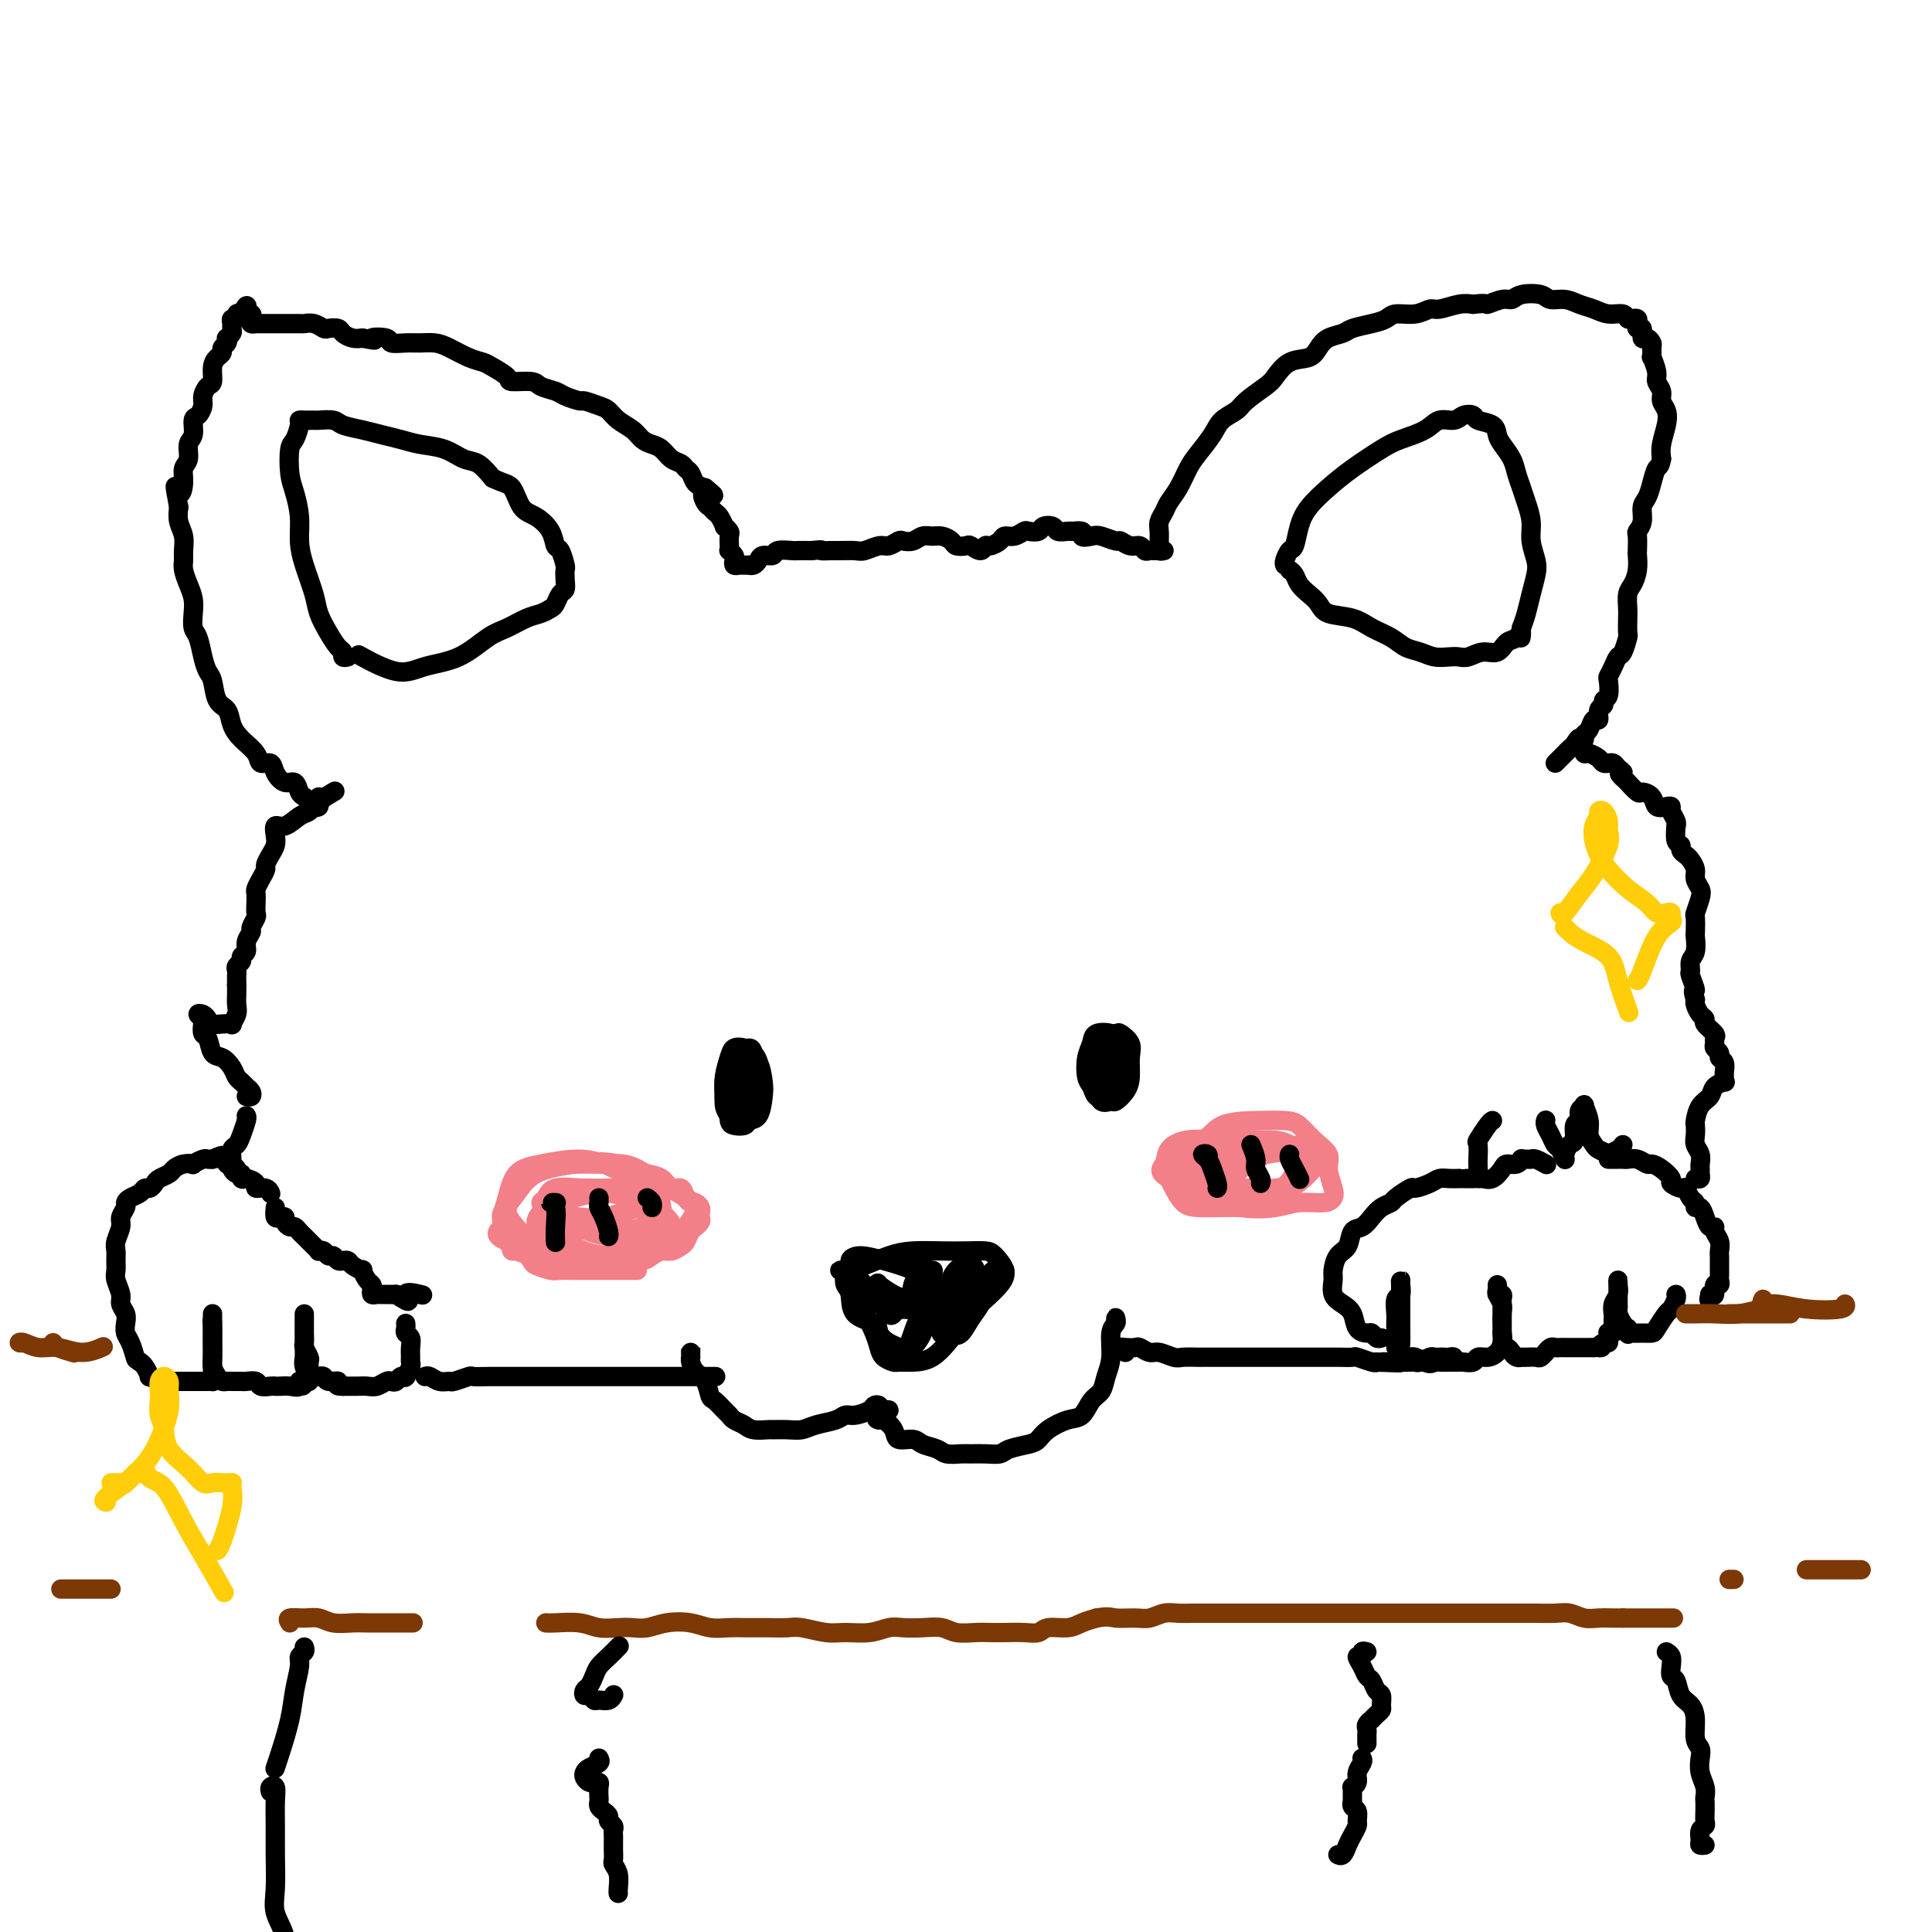 <svg viewBox='0 0 400 400' version='1.1' xmlns='http://www.w3.org/2000/svg' xmlns:xlink='http://www.w3.org/1999/xlink'><g fill='none' stroke='#000000' stroke-width='4' stroke-linecap='round' stroke-linejoin='round'><path d='M186,280c0.166,-0.356 0.331,-0.712 0,-1c-0.331,-0.288 -1.160,-0.507 -2,-1c-0.840,-0.493 -1.693,-1.258 -2,-2c-0.307,-0.742 -0.069,-1.459 -1,-2c-0.931,-0.541 -3.032,-0.905 -4,-2c-0.968,-1.095 -0.802,-2.922 -1,-4c-0.198,-1.078 -0.760,-1.406 -1,-2c-0.240,-0.594 -0.159,-1.455 0,-2c0.159,-0.545 0.397,-0.773 1,-1c0.603,-0.227 1.570,-0.453 3,-1c1.430,-0.547 3.321,-1.415 5,-2c1.679,-0.585 3.145,-0.887 5,-1c1.855,-0.113 4.099,-0.035 6,0c1.901,0.035 3.461,0.029 5,0c1.539,-0.029 3.058,-0.079 4,0c0.942,0.079 1.306,0.287 2,1c0.694,0.713 1.719,1.929 2,3c0.281,1.071 -0.181,1.996 -1,3c-0.819,1.004 -1.993,2.087 -3,3c-1.007,0.913 -1.846,1.656 -3,3c-1.154,1.344 -2.623,3.289 -4,5c-1.377,1.711 -2.663,3.188 -4,4c-1.337,0.812 -2.726,0.958 -4,1c-1.274,0.042 -2.435,-0.021 -3,0c-0.565,0.021 -0.535,0.126 -1,0c-0.465,-0.126 -1.424,-0.484 -2,-1c-0.576,-0.516 -0.770,-1.191 -1,-2c-0.230,-0.809 -0.495,-1.753 -1,-3c-0.505,-1.247 -1.251,-2.797 -2,-4c-0.749,-1.203 -1.500,-2.058 -2,-3c-0.500,-0.942 -0.750,-1.971 -1,-3'/><path d='M176,266c-1.525,-3.001 -1.838,-3.004 -2,-3c-0.162,0.004 -0.172,0.014 0,0c0.172,-0.014 0.526,-0.051 1,0c0.474,0.051 1.066,0.189 2,1c0.934,0.811 2.209,2.296 3,3c0.791,0.704 1.098,0.627 2,1c0.902,0.373 2.399,1.197 3,2c0.601,0.803 0.306,1.585 0,2c-0.306,0.415 -0.623,0.462 -1,0c-0.377,-0.462 -0.815,-1.435 -2,-2c-1.185,-0.565 -3.116,-0.723 -4,-2c-0.884,-1.277 -0.720,-3.672 -1,-5c-0.280,-1.328 -1.003,-1.590 -1,-2c0.003,-0.410 0.732,-0.969 2,-1c1.268,-0.031 3.076,0.465 5,1c1.924,0.535 3.965,1.110 6,2c2.035,0.890 4.063,2.095 5,3c0.937,0.905 0.782,1.511 1,2c0.218,0.489 0.810,0.861 1,1c0.190,0.139 -0.023,0.044 -1,0c-0.977,-0.044 -2.717,-0.038 -4,0c-1.283,0.038 -2.107,0.108 -3,0c-0.893,-0.108 -1.854,-0.395 -3,-1c-1.146,-0.605 -2.476,-1.527 -3,-2c-0.524,-0.473 -0.243,-0.495 0,0c0.243,0.495 0.447,1.507 1,2c0.553,0.493 1.455,0.466 2,1c0.545,0.534 0.734,1.628 1,2c0.266,0.372 0.610,0.023 1,0c0.390,-0.023 0.826,0.279 1,0c0.174,-0.279 0.087,-1.140 0,-2'/><path d='M188,269c1.025,-0.033 0.586,-1.616 1,-3c0.414,-1.384 1.681,-2.569 2,-3c0.319,-0.431 -0.310,-0.107 0,0c0.310,0.107 1.559,-0.001 2,0c0.441,0.001 0.073,0.112 0,1c-0.073,0.888 0.149,2.554 0,4c-0.149,1.446 -0.667,2.673 -1,4c-0.333,1.327 -0.479,2.754 -1,4c-0.521,1.246 -1.418,2.311 -2,3c-0.582,0.689 -0.851,1.001 -1,1c-0.149,-0.001 -0.179,-0.315 0,-1c0.179,-0.685 0.566,-1.739 1,-3c0.434,-1.261 0.914,-2.728 2,-4c1.086,-1.272 2.776,-2.350 4,-4c1.224,-1.650 1.981,-3.873 3,-5c1.019,-1.127 2.299,-1.159 3,-1c0.701,0.159 0.823,0.507 1,1c0.177,0.493 0.407,1.131 0,2c-0.407,0.869 -1.453,1.971 -2,3c-0.547,1.029 -0.594,1.987 -1,3c-0.406,1.013 -1.170,2.080 -2,3c-0.830,0.920 -1.725,1.691 -2,2c-0.275,0.309 0.069,0.155 0,0c-0.069,-0.155 -0.553,-0.312 0,-1c0.553,-0.688 2.142,-1.907 3,-3c0.858,-1.093 0.983,-2.060 2,-3c1.017,-0.940 2.924,-1.854 4,-3c1.076,-1.146 1.319,-2.524 2,-3c0.681,-0.476 1.799,-0.051 2,0c0.201,0.051 -0.514,-0.271 -1,0c-0.486,0.271 -0.743,1.136 -1,2'/><path d='M206,265c1.281,-1.322 -1.016,0.875 -2,2c-0.984,1.125 -0.656,1.180 -1,2c-0.344,0.820 -1.359,2.406 -2,3c-0.641,0.594 -0.907,0.197 -1,0c-0.093,-0.197 -0.011,-0.192 0,0c0.011,0.192 -0.047,0.573 0,0c0.047,-0.573 0.199,-2.100 1,-3c0.801,-0.900 2.251,-1.173 3,-2c0.749,-0.827 0.796,-2.209 1,-3c0.204,-0.791 0.564,-0.991 1,-1c0.436,-0.009 0.948,0.174 1,0c0.052,-0.174 -0.356,-0.705 -1,0c-0.644,0.705 -1.523,2.646 -2,4c-0.477,1.354 -0.552,2.119 -1,3c-0.448,0.881 -1.269,1.877 -2,3c-0.731,1.123 -1.370,2.374 -2,3c-0.630,0.626 -1.249,0.626 -2,0c-0.751,-0.626 -1.633,-1.877 -2,-3c-0.367,-1.123 -0.217,-2.118 0,-3c0.217,-0.882 0.503,-1.650 1,-3c0.497,-1.350 1.207,-3.280 2,-4c0.793,-0.720 1.671,-0.229 2,0c0.329,0.229 0.110,0.197 0,0c-0.110,-0.197 -0.111,-0.559 0,0c0.111,0.559 0.334,2.038 0,3c-0.334,0.962 -1.223,1.406 -2,2c-0.777,0.594 -1.440,1.339 -2,2c-0.560,0.661 -1.016,1.239 -2,1c-0.984,-0.239 -2.496,-1.295 -3,-2c-0.504,-0.705 -0.001,-1.059 0,-2c0.001,-0.941 -0.499,-2.471 -1,-4'/><path d='M190,263c0.067,-1.156 0.733,-1.044 1,-1c0.267,0.044 0.133,0.022 0,0'/><path d='M143,280c-0.000,-0.504 -0.001,-1.009 0,-1c0.001,0.009 0.002,0.530 0,1c-0.002,0.470 -0.008,0.887 0,1c0.008,0.113 0.030,-0.078 0,0c-0.030,0.078 -0.111,0.426 0,1c0.111,0.574 0.415,1.376 1,2c0.585,0.624 1.452,1.070 2,2c0.548,0.930 0.776,2.343 1,3c0.224,0.657 0.445,0.557 1,1c0.555,0.443 1.446,1.429 2,2c0.554,0.571 0.772,0.727 1,1c0.228,0.273 0.465,0.662 1,1c0.535,0.338 1.368,0.626 2,1c0.632,0.374 1.065,0.833 2,1c0.935,0.167 2.374,0.042 3,0c0.626,-0.042 0.440,0.000 1,0c0.560,-0.000 1.865,-0.043 3,0c1.135,0.043 2.099,0.170 3,0c0.901,-0.170 1.741,-0.637 3,-1c1.259,-0.363 2.939,-0.623 4,-1c1.061,-0.377 1.503,-0.872 2,-1c0.497,-0.128 1.047,0.112 2,0c0.953,-0.112 2.307,-0.576 3,-1c0.693,-0.424 0.725,-0.806 1,-1c0.275,-0.194 0.793,-0.198 1,0c0.207,0.198 0.104,0.599 0,1'/><path d='M182,292c4.030,-0.459 1.105,0.392 0,1c-1.105,0.608 -0.391,0.971 0,1c0.391,0.029 0.460,-0.276 1,0c0.540,0.276 1.552,1.135 2,2c0.448,0.865 0.331,1.738 1,2c0.669,0.262 2.122,-0.088 3,0c0.878,0.088 1.179,0.612 2,1c0.821,0.388 2.162,0.640 3,1c0.838,0.360 1.173,0.829 2,1c0.827,0.171 2.145,0.043 3,0c0.855,-0.043 1.248,-0.001 2,0c0.752,0.001 1.864,-0.041 3,0c1.136,0.041 2.294,0.163 3,0c0.706,-0.163 0.958,-0.611 2,-1c1.042,-0.389 2.874,-0.718 4,-1c1.126,-0.282 1.547,-0.516 2,-1c0.453,-0.484 0.937,-1.217 2,-2c1.063,-0.783 2.704,-1.616 4,-2c1.296,-0.384 2.246,-0.320 3,-1c0.754,-0.680 1.311,-2.105 2,-3c0.689,-0.895 1.509,-1.262 2,-2c0.491,-0.738 0.653,-1.847 1,-3c0.347,-1.153 0.877,-2.348 1,-4c0.123,-1.652 -0.163,-3.759 0,-5c0.163,-1.241 0.776,-1.614 1,-2c0.224,-0.386 0.060,-0.784 0,-1c-0.060,-0.216 -0.016,-0.251 0,0c0.016,0.251 0.005,0.786 0,1c-0.005,0.214 -0.002,0.107 0,0'/><path d='M88,285c0.255,-0.115 0.510,-0.231 1,0c0.490,0.231 1.215,0.808 2,1c0.785,0.192 1.631,-0.001 2,0c0.369,0.001 0.263,0.196 1,0c0.737,-0.196 2.317,-0.785 3,-1c0.683,-0.215 0.469,-0.058 1,0c0.531,0.058 1.809,0.015 3,0c1.191,-0.015 2.296,-0.004 3,0c0.704,0.004 1.007,0.001 2,0c0.993,-0.001 2.674,-0.000 4,0c1.326,0.000 2.295,0.000 3,0c0.705,-0.000 1.146,-0.000 2,0c0.854,0.000 2.120,0.000 3,0c0.880,-0.000 1.376,-0.000 2,0c0.624,0.000 1.378,0.000 2,0c0.622,-0.000 1.111,-0.000 2,0c0.889,0.000 2.178,0.000 3,0c0.822,-0.000 1.179,-0.000 2,0c0.821,0.000 2.107,0.000 3,0c0.893,-0.000 1.394,-0.000 2,0c0.606,0.000 1.317,0.000 2,0c0.683,-0.000 1.337,-0.000 2,0c0.663,0.000 1.334,0.000 2,0c0.666,-0.000 1.328,-0.000 2,0c0.672,0.000 1.355,0.000 2,0c0.645,-0.000 1.250,-0.000 2,0c0.750,0.000 1.643,0.000 2,0c0.357,-0.000 0.179,0.000 0,0'/><path d='M233,280c-0.480,-0.420 -0.959,-0.841 -1,-1c-0.041,-0.159 0.358,-0.058 1,0c0.642,0.058 1.527,0.072 2,0c0.473,-0.072 0.534,-0.229 1,0c0.466,0.229 1.337,0.846 2,1c0.663,0.154 1.117,-0.155 2,0c0.883,0.155 2.194,0.774 3,1c0.806,0.226 1.108,0.061 2,0c0.892,-0.061 2.375,-0.016 3,0c0.625,0.016 0.393,0.004 1,0c0.607,-0.004 2.054,-0.001 3,0c0.946,0.001 1.393,0.000 2,0c0.607,-0.000 1.375,-0.000 2,0c0.625,0.000 1.108,0.000 2,0c0.892,-0.000 2.192,-0.000 3,0c0.808,0.000 1.122,0.000 2,0c0.878,-0.000 2.318,-0.000 3,0c0.682,0.000 0.606,0.000 1,0c0.394,-0.000 1.259,-0.000 2,0c0.741,0.000 1.358,0.000 2,0c0.642,-0.000 1.308,-0.001 2,0c0.692,0.001 1.411,0.004 2,0c0.589,-0.004 1.047,-0.015 2,0c0.953,0.015 2.400,0.056 3,0c0.600,-0.056 0.354,-0.207 1,0c0.646,0.207 2.185,0.774 3,1c0.815,0.226 0.908,0.113 1,0'/><path d='M285,282c8.451,0.309 3.577,0.083 2,0c-1.577,-0.083 0.141,-0.023 1,0c0.859,0.023 0.859,0.007 1,0c0.141,-0.007 0.423,-0.006 1,0c0.577,0.006 1.450,0.016 2,0c0.550,-0.016 0.777,-0.057 1,0c0.223,0.057 0.441,0.211 1,0c0.559,-0.211 1.459,-0.788 2,-1c0.541,-0.212 0.723,-0.058 1,0c0.277,0.058 0.649,0.019 1,0c0.351,-0.019 0.683,-0.019 1,0c0.317,0.019 0.621,0.057 1,0c0.379,-0.057 0.833,-0.208 1,0c0.167,0.208 0.048,0.774 0,1c-0.048,0.226 -0.024,0.113 0,0'/><path d='M84,274c0.030,0.327 0.061,0.655 0,1c-0.061,0.345 -0.213,0.709 0,1c0.213,0.291 0.790,0.511 1,1c0.210,0.489 0.053,1.249 0,2c-0.053,0.751 -0.000,1.494 0,2c0.000,0.506 -0.052,0.777 0,1c0.052,0.223 0.207,0.399 0,1c-0.207,0.601 -0.776,1.629 -1,2c-0.224,0.371 -0.102,0.086 0,0c0.102,-0.086 0.183,0.029 0,0c-0.183,-0.029 -0.629,-0.200 -1,0c-0.371,0.200 -0.666,0.772 -1,1c-0.334,0.228 -0.708,0.114 -1,0c-0.292,-0.114 -0.502,-0.227 -1,0c-0.498,0.227 -1.285,0.793 -2,1c-0.715,0.207 -1.356,0.056 -2,0c-0.644,-0.056 -1.289,-0.015 -2,0c-0.711,0.015 -1.489,0.004 -2,0c-0.511,-0.004 -0.756,-0.002 -1,0'/><path d='M71,287c-2.128,0.067 -0.948,-0.767 -1,-1c-0.052,-0.233 -1.337,0.134 -2,0c-0.663,-0.134 -0.703,-0.768 -1,-1c-0.297,-0.232 -0.849,-0.061 -1,0c-0.151,0.061 0.099,0.010 0,0c-0.099,-0.010 -0.548,0.019 -1,0c-0.452,-0.019 -0.906,-0.087 -1,0c-0.094,0.087 0.171,0.328 0,0c-0.171,-0.328 -0.778,-1.225 -1,-2c-0.222,-0.775 -0.060,-1.429 0,-2c0.060,-0.571 0.016,-1.057 0,-2c-0.016,-0.943 -0.004,-2.341 0,-3c0.004,-0.659 0.001,-0.580 0,-1c-0.001,-0.420 -0.000,-1.339 0,-2c0.000,-0.661 0.000,-1.062 0,-1c-0.000,0.062 -0.000,0.589 0,1c0.000,0.411 0.000,0.706 0,1c-0.000,0.294 -0.001,0.589 0,1c0.001,0.411 0.004,0.940 0,1c-0.004,0.060 -0.015,-0.350 0,0c0.015,0.350 0.057,1.460 0,2c-0.057,0.540 -0.212,0.512 0,1c0.212,0.488 0.789,1.494 1,2c0.211,0.506 0.054,0.514 0,1c-0.054,0.486 -0.004,1.450 0,2c0.004,0.550 -0.037,0.687 0,1c0.037,0.313 0.154,0.804 0,1c-0.154,0.196 -0.577,0.098 -1,0'/><path d='M63,286c-0.251,1.950 -0.880,0.327 -1,0c-0.120,-0.327 0.267,0.644 0,1c-0.267,0.356 -1.189,0.096 -2,0c-0.811,-0.096 -1.512,-0.030 -2,0c-0.488,0.030 -0.765,0.022 -1,0c-0.235,-0.022 -0.430,-0.058 -1,0c-0.570,0.058 -1.514,0.212 -2,0c-0.486,-0.212 -0.512,-0.789 -1,-1c-0.488,-0.211 -1.436,-0.057 -2,0c-0.564,0.057 -0.742,0.015 -1,0c-0.258,-0.015 -0.594,-0.003 -1,0c-0.406,0.003 -0.882,-0.001 -1,0c-0.118,0.001 0.122,0.008 0,0c-0.122,-0.008 -0.607,-0.032 -1,0c-0.393,0.032 -0.694,0.118 -1,0c-0.306,-0.118 -0.618,-0.440 -1,-1c-0.382,-0.560 -0.834,-1.357 -1,-2c-0.166,-0.643 -0.044,-1.133 0,-2c0.044,-0.867 0.012,-2.110 0,-3c-0.012,-0.890 -0.003,-1.426 0,-2c0.003,-0.574 0.001,-1.185 0,-2c-0.001,-0.815 -0.000,-1.835 0,-2c0.000,-0.165 0.000,0.524 0,1c-0.000,0.476 -0.000,0.738 0,1'/><path d='M44,274c-0.155,-1.542 -0.041,0.101 0,1c0.041,0.899 0.011,1.052 0,1c-0.011,-0.052 -0.003,-0.309 0,0c0.003,0.309 0.001,1.186 0,2c-0.001,0.814 -0.000,1.567 0,2c0.000,0.433 0.001,0.547 0,1c-0.001,0.453 -0.004,1.246 0,2c0.004,0.754 0.013,1.470 0,2c-0.013,0.530 -0.050,0.874 0,1c0.050,0.126 0.187,0.034 0,0c-0.187,-0.034 -0.698,-0.009 -1,0c-0.302,0.009 -0.394,0.002 -1,0c-0.606,-0.002 -1.724,-0.001 -2,0c-0.276,0.001 0.291,-0.000 0,0c-0.291,0.000 -1.439,0.001 -2,0c-0.561,-0.001 -0.536,-0.005 -1,0c-0.464,0.005 -1.416,0.017 -2,0c-0.584,-0.017 -0.801,-0.064 -1,0c-0.199,0.064 -0.382,0.238 -1,0c-0.618,-0.238 -1.671,-0.889 -2,-1c-0.329,-0.111 0.065,0.316 0,0c-0.065,-0.316 -0.590,-1.376 -1,-2c-0.410,-0.624 -0.705,-0.812 -1,-1'/><path d='M29,282c-0.955,-0.689 -0.843,-0.411 -1,-1c-0.157,-0.589 -0.582,-2.045 -1,-3c-0.418,-0.955 -0.829,-1.410 -1,-2c-0.171,-0.590 -0.102,-1.317 0,-2c0.102,-0.683 0.238,-1.324 0,-2c-0.238,-0.676 -0.848,-1.388 -1,-2c-0.152,-0.612 0.156,-1.123 0,-2c-0.156,-0.877 -0.775,-2.121 -1,-3c-0.225,-0.879 -0.056,-1.394 0,-2c0.056,-0.606 -0.000,-1.303 0,-2c0.000,-0.697 0.056,-1.395 0,-2c-0.056,-0.605 -0.226,-1.118 0,-2c0.226,-0.882 0.847,-2.134 1,-3c0.153,-0.866 -0.163,-1.345 0,-2c0.163,-0.655 0.803,-1.486 1,-2c0.197,-0.514 -0.049,-0.711 0,-1c0.049,-0.289 0.395,-0.669 1,-1c0.605,-0.331 1.471,-0.614 2,-1c0.529,-0.386 0.723,-0.877 1,-1c0.277,-0.123 0.637,0.122 1,0c0.363,-0.122 0.730,-0.611 1,-1c0.270,-0.389 0.445,-0.679 1,-1c0.555,-0.321 1.492,-0.673 2,-1c0.508,-0.327 0.588,-0.627 1,-1c0.412,-0.373 1.157,-0.818 2,-1c0.843,-0.182 1.785,-0.101 2,0c0.215,0.101 -0.296,0.223 0,0c0.296,-0.223 1.399,-0.792 2,-1c0.601,-0.208 0.700,-0.056 1,0c0.300,0.056 0.800,0.016 1,0c0.200,-0.016 0.100,-0.008 0,0'/><path d='M44,240c3.173,-1.531 2.104,-0.358 2,0c-0.104,0.358 0.756,-0.097 1,0c0.244,0.097 -0.128,0.748 0,1c0.128,0.252 0.756,0.105 1,0c0.244,-0.105 0.104,-0.168 0,0c-0.104,0.168 -0.171,0.567 0,1c0.171,0.433 0.582,0.900 1,1c0.418,0.100 0.843,-0.165 1,0c0.157,0.165 0.045,0.762 0,1c-0.045,0.238 -0.022,0.119 0,0'/><path d='M51,231c0.091,0.139 0.182,0.279 0,1c-0.182,0.721 -0.638,2.025 -1,3c-0.362,0.975 -0.630,1.622 -1,2c-0.370,0.378 -0.842,0.487 -1,1c-0.158,0.513 -0.002,1.429 0,2c0.002,0.571 -0.149,0.797 0,1c0.149,0.203 0.598,0.384 1,1c0.402,0.616 0.755,1.667 1,2c0.245,0.333 0.381,-0.051 1,0c0.619,0.051 1.721,0.536 2,1c0.279,0.464 -0.265,0.908 0,1c0.265,0.092 1.341,-0.168 2,0c0.659,0.168 0.903,0.762 1,1c0.097,0.238 0.049,0.119 0,0'/><path d='M57,250c-0.081,0.839 -0.162,1.679 0,2c0.162,0.321 0.568,0.124 1,0c0.432,-0.124 0.889,-0.173 1,0c0.111,0.173 -0.126,0.570 0,1c0.126,0.430 0.615,0.892 1,1c0.385,0.108 0.668,-0.139 1,0c0.332,0.139 0.715,0.665 1,1c0.285,0.335 0.472,0.481 1,1c0.528,0.519 1.398,1.411 2,2c0.602,0.589 0.935,0.875 1,1c0.065,0.125 -0.138,0.090 0,0c0.138,-0.090 0.615,-0.234 1,0c0.385,0.234 0.677,0.848 1,1c0.323,0.152 0.678,-0.156 1,0c0.322,0.156 0.610,0.776 1,1c0.390,0.224 0.883,0.050 1,0c0.117,-0.050 -0.141,0.023 0,0c0.141,-0.023 0.682,-0.143 1,0c0.318,0.143 0.415,0.549 1,1c0.585,0.451 1.660,0.947 2,1c0.340,0.053 -0.053,-0.336 0,0c0.053,0.336 0.553,1.396 1,2c0.447,0.604 0.841,0.750 1,1c0.159,0.250 0.083,0.603 0,1c-0.083,0.397 -0.174,0.838 0,1c0.174,0.162 0.614,0.043 1,0c0.386,-0.043 0.719,-0.012 1,0c0.281,0.012 0.509,0.003 1,0c0.491,-0.003 1.246,-0.002 2,0'/><path d='M82,268c4.143,2.786 2.000,0.750 2,0c0.000,-0.750 2.143,-0.214 3,0c0.857,0.214 0.429,0.107 0,0'/><path d='M289,278c0.000,0.489 0.000,0.978 0,1c-0.000,0.022 -0.001,-0.421 0,-1c0.001,-0.579 0.004,-1.292 0,-2c-0.004,-0.708 -0.015,-1.412 0,-2c0.015,-0.588 0.057,-1.062 0,-2c-0.057,-0.938 -0.211,-2.340 0,-3c0.211,-0.660 0.789,-0.576 1,-1c0.211,-0.424 0.057,-1.354 0,-2c-0.057,-0.646 -0.015,-1.008 0,-1c0.015,0.008 0.004,0.388 0,1c-0.004,0.612 -0.001,1.458 0,2c0.001,0.542 0.000,0.779 0,1c-0.000,0.221 -0.000,0.426 0,1c0.000,0.574 0.000,1.519 0,2c-0.000,0.481 -0.001,0.500 0,1c0.001,0.500 0.003,1.483 0,2c-0.003,0.517 -0.012,0.570 0,1c0.012,0.430 0.044,1.239 0,2c-0.044,0.761 -0.164,1.475 0,2c0.164,0.525 0.611,0.862 1,1c0.389,0.138 0.720,0.075 1,0c0.280,-0.075 0.509,-0.164 1,0c0.491,0.164 1.246,0.582 2,1'/><path d='M295,282c1.170,0.619 1.594,0.166 2,0c0.406,-0.166 0.795,-0.043 1,0c0.205,0.043 0.225,0.008 1,0c0.775,-0.008 2.304,0.013 3,0c0.696,-0.013 0.557,-0.058 1,0c0.443,0.058 1.467,0.220 2,0c0.533,-0.220 0.573,-0.823 1,-1c0.427,-0.177 1.239,0.071 2,0c0.761,-0.071 1.472,-0.459 2,-1c0.528,-0.541 0.875,-1.233 1,-2c0.125,-0.767 0.030,-1.610 0,-2c-0.030,-0.390 0.006,-0.328 0,-1c-0.006,-0.672 -0.054,-2.080 0,-3c0.054,-0.920 0.211,-1.354 0,-2c-0.211,-0.646 -0.790,-1.504 -1,-2c-0.210,-0.496 -0.053,-0.631 0,-1c0.053,-0.369 0.000,-0.971 0,-1c-0.000,-0.029 0.053,0.517 0,1c-0.053,0.483 -0.210,0.903 0,1c0.210,0.097 0.788,-0.128 1,0c0.212,0.128 0.057,0.611 0,1c-0.057,0.389 -0.015,0.685 0,1c0.015,0.315 0.004,0.648 0,1c-0.004,0.352 -0.001,0.723 0,1c0.001,0.277 0.000,0.459 0,1c-0.000,0.541 -0.000,1.440 0,2c0.000,0.560 0.000,0.780 0,1'/><path d='M311,276c0.167,1.627 0.086,1.694 0,2c-0.086,0.306 -0.177,0.853 0,1c0.177,0.147 0.621,-0.104 1,0c0.379,0.104 0.692,0.564 1,1c0.308,0.436 0.611,0.849 1,1c0.389,0.151 0.863,0.042 1,0c0.137,-0.042 -0.065,-0.015 0,0c0.065,0.015 0.395,0.019 1,0c0.605,-0.019 1.486,-0.061 2,0c0.514,0.061 0.663,0.227 1,0c0.337,-0.227 0.864,-0.845 1,-1c0.136,-0.155 -0.117,0.155 0,0c0.117,-0.155 0.605,-0.774 1,-1c0.395,-0.226 0.697,-0.061 1,0c0.303,0.061 0.606,0.016 1,0c0.394,-0.016 0.879,-0.004 1,0c0.121,0.004 -0.121,0.001 0,0c0.121,-0.001 0.606,-0.000 1,0c0.394,0.000 0.697,0.000 1,0c0.303,-0.000 0.606,-0.000 1,0c0.394,0.000 0.879,0.000 1,0c0.121,-0.000 -0.121,-0.000 0,0c0.121,0.000 0.606,0.000 1,0c0.394,-0.000 0.697,-0.000 1,0'/><path d='M330,279c2.657,-0.246 1.301,0.141 1,0c-0.301,-0.141 0.454,-0.808 1,-1c0.546,-0.192 0.882,0.093 1,0c0.118,-0.093 0.018,-0.564 0,-1c-0.018,-0.436 0.048,-0.838 0,-1c-0.048,-0.162 -0.209,-0.085 0,0c0.209,0.085 0.788,0.178 1,0c0.212,-0.178 0.056,-0.628 0,-1c-0.056,-0.372 -0.011,-0.666 0,-1c0.011,-0.334 -0.011,-0.709 0,-1c0.011,-0.291 0.056,-0.499 0,-1c-0.056,-0.501 -0.211,-1.294 0,-2c0.211,-0.706 0.789,-1.325 1,-2c0.211,-0.675 0.057,-1.407 0,-2c-0.057,-0.593 -0.015,-1.046 0,-1c0.015,0.046 0.004,0.589 0,1c-0.004,0.411 -0.001,0.688 0,1c0.001,0.312 -0.001,0.660 0,1c0.001,0.340 0.003,0.672 0,1c-0.003,0.328 -0.012,0.651 0,1c0.012,0.349 0.044,0.722 0,1c-0.044,0.278 -0.166,0.459 0,1c0.166,0.541 0.619,1.440 1,2c0.381,0.560 0.691,0.780 1,1'/><path d='M337,275c0.273,1.773 -0.044,1.206 0,1c0.044,-0.206 0.449,-0.052 1,0c0.551,0.052 1.246,0.002 2,0c0.754,-0.002 1.565,0.046 2,0c0.435,-0.046 0.495,-0.184 1,-1c0.505,-0.816 1.456,-2.310 2,-3c0.544,-0.690 0.682,-0.577 1,-1c0.318,-0.423 0.816,-1.383 1,-2c0.184,-0.617 0.052,-0.891 0,-1c-0.052,-0.109 -0.026,-0.055 0,0'/><path d='M286,277c-0.325,0.116 -0.650,0.232 -1,0c-0.350,-0.232 -0.726,-0.811 -1,-1c-0.274,-0.189 -0.445,0.011 -1,0c-0.555,-0.011 -1.493,-0.234 -2,-1c-0.507,-0.766 -0.581,-2.077 -1,-3c-0.419,-0.923 -1.182,-1.459 -2,-2c-0.818,-0.541 -1.690,-1.088 -2,-2c-0.310,-0.912 -0.056,-2.188 0,-3c0.056,-0.812 -0.084,-1.158 0,-2c0.084,-0.842 0.393,-2.179 1,-3c0.607,-0.821 1.513,-1.127 2,-2c0.487,-0.873 0.554,-2.314 1,-3c0.446,-0.686 1.269,-0.616 2,-1c0.731,-0.384 1.370,-1.221 2,-2c0.630,-0.779 1.252,-1.500 2,-2c0.748,-0.500 1.622,-0.778 2,-1c0.378,-0.222 0.261,-0.389 1,-1c0.739,-0.611 2.333,-1.666 3,-2c0.667,-0.334 0.407,0.054 1,0c0.593,-0.054 2.039,-0.550 3,-1c0.961,-0.450 1.436,-0.853 2,-1c0.564,-0.147 1.216,-0.040 2,0c0.784,0.040 1.699,0.011 2,0c0.301,-0.011 -0.012,-0.003 0,0c0.012,0.003 0.349,0.001 1,0c0.651,-0.001 1.614,-0.000 2,0c0.386,0.000 0.193,0.000 0,0'/><path d='M309,232c-0.196,0.090 -0.392,0.180 -1,1c-0.608,0.820 -1.627,2.370 -2,3c-0.373,0.630 -0.101,0.341 0,1c0.101,0.659 0.029,2.267 0,3c-0.029,0.733 -0.016,0.590 0,1c0.016,0.410 0.036,1.371 0,2c-0.036,0.629 -0.127,0.925 0,1c0.127,0.075 0.471,-0.070 1,0c0.529,0.070 1.242,0.355 2,0c0.758,-0.355 1.561,-1.349 2,-2c0.439,-0.651 0.513,-0.959 1,-1c0.487,-0.041 1.388,0.185 2,0c0.612,-0.185 0.936,-0.783 1,-1c0.064,-0.217 -0.133,-0.055 0,0c0.133,0.055 0.596,0.001 1,0c0.404,-0.001 0.747,0.051 1,0c0.253,-0.051 0.414,-0.206 1,0c0.586,0.206 1.596,0.773 2,1c0.404,0.227 0.202,0.113 0,0'/><path d='M320,232c0.024,-0.068 0.048,-0.136 0,0c-0.048,0.136 -0.166,0.475 0,1c0.166,0.525 0.618,1.235 1,2c0.382,0.765 0.693,1.585 1,2c0.307,0.415 0.608,0.426 1,1c0.392,0.574 0.874,1.712 1,2c0.126,0.288 -0.106,-0.275 0,-1c0.106,-0.725 0.549,-1.613 1,-2c0.451,-0.387 0.909,-0.275 1,-1c0.091,-0.725 -0.187,-2.288 0,-3c0.187,-0.712 0.839,-0.574 1,-1c0.161,-0.426 -0.168,-1.415 0,-2c0.168,-0.585 0.833,-0.767 1,-1c0.167,-0.233 -0.164,-0.519 0,0c0.164,0.519 0.822,1.841 1,3c0.178,1.159 -0.126,2.154 0,3c0.126,0.846 0.681,1.545 1,2c0.319,0.455 0.401,0.668 1,1c0.599,0.332 1.716,0.782 2,1c0.284,0.218 -0.264,0.203 0,0c0.264,-0.203 1.340,-0.593 2,-1c0.660,-0.407 0.903,-0.831 1,-1c0.097,-0.169 0.049,-0.085 0,0'/><path d='M333,240c0.335,-0.001 0.670,-0.001 1,0c0.330,0.001 0.656,0.004 1,0c0.344,-0.004 0.707,-0.016 1,0c0.293,0.016 0.515,0.059 1,0c0.485,-0.059 1.234,-0.219 2,0c0.766,0.219 1.548,0.818 2,1c0.452,0.182 0.573,-0.052 1,0c0.427,0.052 1.161,0.390 2,1c0.839,0.610 1.783,1.491 2,2c0.217,0.509 -0.292,0.647 0,1c0.292,0.353 1.384,0.922 2,1c0.616,0.078 0.757,-0.334 1,0c0.243,0.334 0.590,1.416 1,2c0.410,0.584 0.883,0.672 1,1c0.117,0.328 -0.122,0.896 0,1c0.122,0.104 0.606,-0.257 1,0c0.394,0.257 0.698,1.132 1,2c0.302,0.868 0.603,1.728 1,2c0.397,0.272 0.891,-0.043 1,0c0.109,0.043 -0.167,0.444 0,1c0.167,0.556 0.777,1.267 1,2c0.223,0.733 0.060,1.488 0,2c-0.060,0.512 -0.016,0.781 0,1c0.016,0.219 0.004,0.387 0,1c-0.004,0.613 -0.000,1.671 0,2c0.000,0.329 -0.004,-0.072 0,0c0.004,0.072 0.016,0.615 0,1c-0.016,0.385 -0.060,0.611 0,1c0.060,0.389 0.222,0.939 0,1c-0.222,0.061 -0.829,-0.368 -1,0c-0.171,0.368 0.094,1.534 0,2c-0.094,0.466 -0.547,0.233 -1,0'/><path d='M354,268c-0.333,1.833 -0.167,0.917 0,0'/><path d='M51,227c0.399,0.090 0.797,0.179 1,0c0.203,-0.179 0.210,-0.628 0,-1c-0.210,-0.372 -0.636,-0.667 -1,-1c-0.364,-0.333 -0.665,-0.703 -1,-1c-0.335,-0.297 -0.706,-0.521 -1,-1c-0.294,-0.479 -0.513,-1.212 -1,-2c-0.487,-0.788 -1.241,-1.629 -2,-2c-0.759,-0.371 -1.523,-0.270 -2,-1c-0.477,-0.730 -0.668,-2.290 -1,-3c-0.332,-0.710 -0.804,-0.569 -1,-1c-0.196,-0.431 -0.116,-1.433 0,-2c0.116,-0.567 0.268,-0.698 0,-1c-0.268,-0.302 -0.956,-0.774 -1,-1c-0.044,-0.226 0.556,-0.204 1,0c0.444,0.204 0.731,0.592 1,1c0.269,0.408 0.521,0.835 1,1c0.479,0.165 1.186,0.066 2,0c0.814,-0.066 1.735,-0.101 2,0c0.265,0.101 -0.125,0.336 0,0c0.125,-0.336 0.765,-1.245 1,-2c0.235,-0.755 0.063,-1.357 0,-2c-0.063,-0.643 -0.018,-1.327 0,-2c0.018,-0.673 0.009,-1.337 0,-2'/><path d='M49,204c-0.005,-1.333 -0.016,-1.667 0,-2c0.016,-0.333 0.061,-0.666 0,-1c-0.061,-0.334 -0.228,-0.670 0,-1c0.228,-0.330 0.850,-0.656 1,-1c0.150,-0.344 -0.171,-0.707 0,-1c0.171,-0.293 0.834,-0.516 1,-1c0.166,-0.484 -0.166,-1.228 0,-2c0.166,-0.772 0.829,-1.572 1,-2c0.171,-0.428 -0.150,-0.486 0,-1c0.150,-0.514 0.772,-1.485 1,-2c0.228,-0.515 0.064,-0.574 0,-1c-0.064,-0.426 -0.027,-1.217 0,-2c0.027,-0.783 0.045,-1.557 0,-2c-0.045,-0.443 -0.153,-0.555 0,-1c0.153,-0.445 0.566,-1.221 1,-2c0.434,-0.779 0.887,-1.559 1,-2c0.113,-0.441 -0.115,-0.543 0,-1c0.115,-0.457 0.572,-1.269 1,-2c0.428,-0.731 0.828,-1.380 1,-2c0.172,-0.620 0.115,-1.212 0,-2c-0.115,-0.788 -0.289,-1.772 0,-2c0.289,-0.228 1.041,0.299 2,0c0.959,-0.299 2.124,-1.426 3,-2c0.876,-0.574 1.462,-0.597 2,-1c0.538,-0.403 1.030,-1.185 2,-2c0.970,-0.815 2.420,-1.661 3,-2c0.580,-0.339 0.290,-0.169 0,0'/><path d='M351,244c0.423,0.088 0.846,0.175 1,0c0.154,-0.175 0.037,-0.613 0,-1c-0.037,-0.387 0.004,-0.722 0,-1c-0.004,-0.278 -0.054,-0.498 0,-1c0.054,-0.502 0.210,-1.284 0,-2c-0.210,-0.716 -0.786,-1.364 -1,-2c-0.214,-0.636 -0.064,-1.258 0,-2c0.064,-0.742 0.043,-1.603 0,-2c-0.043,-0.397 -0.109,-0.331 0,-1c0.109,-0.669 0.393,-2.073 1,-3c0.607,-0.927 1.536,-1.376 2,-2c0.464,-0.624 0.464,-1.423 1,-2c0.536,-0.577 1.609,-0.932 2,-1c0.391,-0.068 0.101,0.151 0,0c-0.101,-0.151 -0.012,-0.670 0,-1c0.012,-0.330 -0.053,-0.470 0,-1c0.053,-0.530 0.225,-1.451 0,-2c-0.225,-0.549 -0.845,-0.725 -1,-1c-0.155,-0.275 0.157,-0.650 0,-1c-0.157,-0.350 -0.782,-0.675 -1,-1c-0.218,-0.325 -0.030,-0.651 0,-1c0.030,-0.349 -0.100,-0.723 0,-1c0.100,-0.277 0.429,-0.459 0,-1c-0.429,-0.541 -1.618,-1.440 -2,-2c-0.382,-0.560 0.042,-0.779 0,-1c-0.042,-0.221 -0.550,-0.444 -1,-1c-0.450,-0.556 -0.843,-1.445 -1,-2c-0.157,-0.555 -0.079,-0.778 0,-1'/><path d='M351,207c-0.866,-2.910 -0.032,-1.684 0,-2c0.032,-0.316 -0.737,-2.173 -1,-3c-0.263,-0.827 -0.018,-0.625 0,-1c0.018,-0.375 -0.191,-1.327 0,-2c0.191,-0.673 0.782,-1.067 1,-2c0.218,-0.933 0.062,-2.403 0,-3c-0.062,-0.597 -0.030,-0.320 0,-1c0.030,-0.680 0.056,-2.318 0,-3c-0.056,-0.682 -0.196,-0.409 0,-1c0.196,-0.591 0.729,-2.046 1,-3c0.271,-0.954 0.280,-1.407 0,-2c-0.280,-0.593 -0.850,-1.324 -1,-2c-0.150,-0.676 0.118,-1.295 0,-2c-0.118,-0.705 -0.624,-1.496 -1,-2c-0.376,-0.504 -0.622,-0.721 -1,-1c-0.378,-0.279 -0.886,-0.620 -1,-1c-0.114,-0.380 0.167,-0.797 0,-1c-0.167,-0.203 -0.781,-0.190 -1,-1c-0.219,-0.810 -0.044,-2.441 0,-3c0.044,-0.559 -0.043,-0.045 0,0c0.043,0.045 0.215,-0.379 0,-1c-0.215,-0.621 -0.816,-1.441 -1,-2c-0.184,-0.559 0.049,-0.858 0,-1c-0.049,-0.142 -0.379,-0.127 -1,0c-0.621,0.127 -1.533,0.366 -2,0c-0.467,-0.366 -0.489,-1.337 -1,-2c-0.511,-0.663 -1.513,-1.017 -2,-1c-0.487,0.017 -0.461,0.407 -1,0c-0.539,-0.407 -1.645,-1.610 -2,-2c-0.355,-0.390 0.041,0.031 0,0c-0.041,-0.031 -0.521,-0.516 -1,-1'/><path d='M336,161c-1.498,-1.265 -0.243,-0.928 0,-1c0.243,-0.072 -0.527,-0.555 -1,-1c-0.473,-0.445 -0.651,-0.854 -1,-1c-0.349,-0.146 -0.871,-0.029 -1,0c-0.129,0.029 0.133,-0.030 0,0c-0.133,0.030 -0.663,0.148 -1,0c-0.337,-0.148 -0.483,-0.561 -1,-1c-0.517,-0.439 -1.407,-0.902 -2,-1c-0.593,-0.098 -0.891,0.170 -1,0c-0.109,-0.170 -0.029,-0.776 0,-1c0.029,-0.224 0.008,-0.064 0,0c-0.008,0.064 -0.004,0.032 0,0'/><path d='M66,165c-0.024,0.316 -0.048,0.631 0,1c0.048,0.369 0.167,0.791 0,1c-0.167,0.209 -0.621,0.206 -1,0c-0.379,-0.206 -0.681,-0.614 -1,-1c-0.319,-0.386 -0.653,-0.750 -1,-1c-0.347,-0.250 -0.708,-0.387 -1,-1c-0.292,-0.613 -0.516,-1.704 -1,-2c-0.484,-0.296 -1.227,0.203 -2,0c-0.773,-0.203 -1.576,-1.107 -2,-2c-0.424,-0.893 -0.471,-1.775 -1,-2c-0.529,-0.225 -1.541,0.206 -2,0c-0.459,-0.206 -0.364,-1.050 -1,-2c-0.636,-0.950 -2.002,-2.005 -3,-3c-0.998,-0.995 -1.629,-1.929 -2,-3c-0.371,-1.071 -0.481,-2.281 -1,-3c-0.519,-0.719 -1.448,-0.949 -2,-2c-0.552,-1.051 -0.726,-2.924 -1,-4c-0.274,-1.076 -0.648,-1.355 -1,-2c-0.352,-0.645 -0.682,-1.656 -1,-3c-0.318,-1.344 -0.624,-3.020 -1,-4c-0.376,-0.980 -0.823,-1.263 -1,-2c-0.177,-0.737 -0.086,-1.927 0,-3c0.086,-1.073 0.166,-2.030 0,-3c-0.166,-0.970 -0.579,-1.953 -1,-3c-0.421,-1.047 -0.848,-2.156 -1,-3c-0.152,-0.844 -0.027,-1.422 0,-2c0.027,-0.578 -0.044,-1.155 0,-2c0.044,-0.845 0.204,-1.958 0,-3c-0.204,-1.042 -0.773,-2.012 -1,-3c-0.227,-0.988 -0.114,-1.994 0,-3'/><path d='M37,105c-1.303,-6.789 -0.560,-3.763 0,-3c0.560,0.763 0.939,-0.739 1,-2c0.061,-1.261 -0.195,-2.282 0,-3c0.195,-0.718 0.839,-1.133 1,-2c0.161,-0.867 -0.163,-2.186 0,-3c0.163,-0.814 0.814,-1.124 1,-2c0.186,-0.876 -0.091,-2.319 0,-3c0.091,-0.681 0.550,-0.600 1,-1c0.450,-0.400 0.890,-1.279 1,-2c0.110,-0.721 -0.112,-1.282 0,-2c0.112,-0.718 0.556,-1.593 1,-2c0.444,-0.407 0.889,-0.347 1,-1c0.111,-0.653 -0.110,-2.020 0,-3c0.110,-0.980 0.552,-1.573 1,-2c0.448,-0.427 0.904,-0.688 1,-1c0.096,-0.312 -0.167,-0.675 0,-1c0.167,-0.325 0.763,-0.612 1,-1c0.237,-0.388 0.116,-0.877 0,-1c-0.116,-0.123 -0.228,0.121 0,0c0.228,-0.121 0.797,-0.606 1,-1c0.203,-0.394 0.040,-0.698 0,-1c-0.040,-0.302 0.045,-0.603 0,-1c-0.045,-0.397 -0.218,-0.890 0,-1c0.218,-0.110 0.828,0.163 1,0c0.172,-0.163 -0.094,-0.761 0,-1c0.094,-0.239 0.547,-0.120 1,0'/><path d='M50,65c1.714,-3.392 0.999,-0.870 1,0c0.001,0.870 0.717,0.090 1,0c0.283,-0.090 0.134,0.512 0,1c-0.134,0.488 -0.254,0.863 0,1c0.254,0.137 0.882,0.037 1,0c0.118,-0.037 -0.273,-0.010 0,0c0.273,0.010 1.210,0.003 2,0c0.790,-0.003 1.433,-0.002 2,0c0.567,0.002 1.059,0.004 2,0c0.941,-0.004 2.331,-0.015 3,0c0.669,0.015 0.617,0.056 1,0c0.383,-0.056 1.201,-0.208 2,0c0.799,0.208 1.579,0.778 2,1c0.421,0.222 0.483,0.098 1,0c0.517,-0.098 1.489,-0.171 2,0c0.511,0.171 0.561,0.584 1,1c0.439,0.416 1.268,0.833 2,1c0.732,0.167 1.366,0.083 2,0'/><path d='M75,70c4.144,0.790 2.005,0.264 2,0c-0.005,-0.264 2.123,-0.268 3,0c0.877,0.268 0.502,0.806 1,1c0.498,0.194 1.869,0.045 3,0c1.131,-0.045 2.022,0.016 3,0c0.978,-0.016 2.042,-0.107 3,0c0.958,0.107 1.809,0.413 3,1c1.191,0.587 2.722,1.453 4,2c1.278,0.547 2.304,0.773 3,1c0.696,0.227 1.063,0.456 2,1c0.937,0.544 2.443,1.403 3,2c0.557,0.597 0.164,0.933 1,1c0.836,0.067 2.900,-0.136 4,0c1.100,0.136 1.234,0.610 2,1c0.766,0.390 2.162,0.696 3,1c0.838,0.304 1.117,0.605 2,1c0.883,0.395 2.371,0.882 3,1c0.629,0.118 0.399,-0.134 1,0c0.601,0.134 2.034,0.656 3,1c0.966,0.344 1.466,0.512 2,1c0.534,0.488 1.102,1.295 2,2c0.898,0.705 2.127,1.306 3,2c0.873,0.694 1.389,1.481 2,2c0.611,0.519 1.315,0.769 2,1c0.685,0.231 1.349,0.442 2,1c0.651,0.558 1.287,1.463 2,2c0.713,0.537 1.503,0.708 2,1c0.497,0.292 0.700,0.707 1,1c0.300,0.293 0.696,0.463 1,1c0.304,0.537 0.515,1.439 1,2c0.485,0.561 1.242,0.780 2,1'/><path d='M146,101c3.416,2.747 0.957,1.116 0,1c-0.957,-0.116 -0.410,1.283 0,2c0.410,0.717 0.683,0.752 1,1c0.317,0.248 0.677,0.711 1,1c0.323,0.289 0.608,0.405 1,1c0.392,0.595 0.889,1.668 1,2c0.111,0.332 -0.166,-0.079 0,0c0.166,0.079 0.776,0.647 1,1c0.224,0.353 0.064,0.490 0,1c-0.064,0.510 -0.031,1.393 0,2c0.031,0.607 0.060,0.937 0,1c-0.060,0.063 -0.209,-0.141 0,0c0.209,0.141 0.777,0.626 1,1c0.223,0.374 0.102,0.636 0,1c-0.102,0.364 -0.186,0.829 0,1c0.186,0.171 0.641,0.046 1,0c0.359,-0.046 0.621,-0.015 1,0c0.379,0.015 0.874,0.014 1,0c0.126,-0.014 -0.117,-0.041 0,0c0.117,0.041 0.592,0.151 1,0c0.408,-0.151 0.747,-0.562 1,-1c0.253,-0.438 0.419,-0.902 1,-1c0.581,-0.098 1.575,0.170 2,0c0.425,-0.170 0.279,-0.777 1,-1c0.721,-0.223 2.310,-0.060 3,0c0.690,0.060 0.483,0.017 1,0c0.517,-0.017 1.759,-0.009 3,0'/><path d='M168,114c2.828,-0.309 1.897,-0.082 2,0c0.103,0.082 1.239,0.018 2,0c0.761,-0.018 1.148,0.010 2,0c0.852,-0.010 2.169,-0.059 3,0c0.831,0.059 1.178,0.226 2,0c0.822,-0.226 2.121,-0.844 3,-1c0.879,-0.156 1.338,0.151 2,0c0.662,-0.151 1.528,-0.758 2,-1c0.472,-0.242 0.549,-0.118 1,0c0.451,0.118 1.277,0.231 2,0c0.723,-0.231 1.344,-0.804 2,-1c0.656,-0.196 1.346,-0.014 2,0c0.654,0.014 1.274,-0.141 2,0c0.726,0.141 1.560,0.579 2,1c0.440,0.421 0.485,0.827 1,1c0.515,0.173 1.499,0.114 2,0c0.501,-0.114 0.519,-0.282 1,0c0.481,0.282 1.423,1.014 2,1c0.577,-0.014 0.787,-0.773 1,-1c0.213,-0.227 0.428,0.079 1,0c0.572,-0.079 1.500,-0.543 2,-1c0.500,-0.457 0.572,-0.906 1,-1c0.428,-0.094 1.213,0.167 2,0c0.787,-0.167 1.577,-0.764 2,-1c0.423,-0.236 0.479,-0.112 1,0c0.521,0.112 1.505,0.212 2,0c0.495,-0.212 0.500,-0.736 1,-1c0.500,-0.264 1.495,-0.267 2,0c0.505,0.267 0.521,0.803 1,1c0.479,0.197 1.423,0.056 2,0c0.577,-0.056 0.789,-0.028 1,0'/><path d='M222,110c3.291,-0.397 2.019,0.611 2,1c-0.019,0.389 1.216,0.161 2,0c0.784,-0.161 1.117,-0.254 2,0c0.883,0.254 2.317,0.857 3,1c0.683,0.143 0.617,-0.172 1,0c0.383,0.172 1.217,0.831 2,1c0.783,0.169 1.517,-0.151 2,0c0.483,0.151 0.717,0.772 1,1c0.283,0.228 0.615,0.061 1,0c0.385,-0.061 0.824,-0.018 1,0c0.176,0.018 0.088,0.009 0,0'/><path d='M241,114c-0.423,0.096 -0.846,0.192 -1,0c-0.154,-0.192 -0.038,-0.670 0,-1c0.038,-0.330 -0.002,-0.510 0,-1c0.002,-0.490 0.045,-1.288 0,-2c-0.045,-0.712 -0.178,-1.338 0,-2c0.178,-0.662 0.665,-1.358 1,-2c0.335,-0.642 0.516,-1.228 1,-2c0.484,-0.772 1.269,-1.729 2,-3c0.731,-1.271 1.407,-2.854 2,-4c0.593,-1.146 1.101,-1.853 2,-3c0.899,-1.147 2.188,-2.734 3,-4c0.812,-1.266 1.148,-2.211 2,-3c0.852,-0.789 2.222,-1.424 3,-2c0.778,-0.576 0.964,-1.095 2,-2c1.036,-0.905 2.921,-2.196 4,-3c1.079,-0.804 1.352,-1.122 2,-2c0.648,-0.878 1.672,-2.315 3,-3c1.328,-0.685 2.959,-0.617 4,-1c1.041,-0.383 1.493,-1.216 2,-2c0.507,-0.784 1.071,-1.519 2,-2c0.929,-0.481 2.225,-0.707 3,-1c0.775,-0.293 1.029,-0.652 2,-1c0.971,-0.348 2.659,-0.686 4,-1c1.341,-0.314 2.335,-0.605 3,-1c0.665,-0.395 1.000,-0.894 2,-1c1.000,-0.106 2.666,0.182 4,0c1.334,-0.182 2.337,-0.832 3,-1c0.663,-0.168 0.986,0.147 2,0c1.014,-0.147 2.718,-0.756 4,-1c1.282,-0.244 2.141,-0.122 3,0'/><path d='M305,63c3.310,-0.399 2.585,0.102 3,0c0.415,-0.102 1.969,-0.808 3,-1c1.031,-0.192 1.539,0.130 2,0c0.461,-0.130 0.875,-0.711 2,-1c1.125,-0.289 2.962,-0.285 4,0c1.038,0.285 1.278,0.851 2,1c0.722,0.149 1.927,-0.119 3,0c1.073,0.119 2.014,0.624 3,1c0.986,0.376 2.018,0.623 3,1c0.982,0.377 1.913,0.885 3,1c1.087,0.115 2.330,-0.163 3,0c0.670,0.163 0.767,0.766 1,1c0.233,0.234 0.602,0.099 1,0c0.398,-0.099 0.824,-0.162 1,0c0.176,0.162 0.103,0.550 0,1c-0.103,0.450 -0.234,0.961 0,1c0.234,0.039 0.833,-0.394 1,0c0.167,0.394 -0.099,1.616 0,2c0.099,0.384 0.561,-0.072 1,0c0.439,0.072 0.854,0.670 1,1c0.146,0.330 0.024,0.392 0,1c-0.024,0.608 0.050,1.762 0,2c-0.050,0.238 -0.225,-0.442 0,0c0.225,0.442 0.848,2.005 1,3c0.152,0.995 -0.169,1.423 0,2c0.169,0.577 0.826,1.302 1,2c0.174,0.698 -0.136,1.369 0,2c0.136,0.631 0.717,1.221 1,2c0.283,0.779 0.269,1.748 0,3c-0.269,1.252 -0.791,2.786 -1,4c-0.209,1.214 -0.104,2.107 0,3'/><path d='M344,95c-0.332,1.861 -0.662,1.513 -1,2c-0.338,0.487 -0.683,1.808 -1,3c-0.317,1.192 -0.607,2.254 -1,3c-0.393,0.746 -0.890,1.178 -1,2c-0.110,0.822 0.166,2.036 0,3c-0.166,0.964 -0.776,1.678 -1,2c-0.224,0.322 -0.063,0.250 0,1c0.063,0.750 0.027,2.321 0,3c-0.027,0.679 -0.046,0.465 0,1c0.046,0.535 0.156,1.818 0,3c-0.156,1.182 -0.578,2.261 -1,3c-0.422,0.739 -0.844,1.137 -1,2c-0.156,0.863 -0.045,2.189 0,3c0.045,0.811 0.023,1.105 0,2c-0.023,0.895 -0.047,2.389 0,3c0.047,0.611 0.167,0.339 0,1c-0.167,0.661 -0.619,2.255 -1,3c-0.381,0.745 -0.689,0.641 -1,1c-0.311,0.359 -0.623,1.181 -1,2c-0.377,0.819 -0.818,1.634 -1,2c-0.182,0.366 -0.105,0.282 0,1c0.105,0.718 0.239,2.239 0,3c-0.239,0.761 -0.852,0.762 -1,1c-0.148,0.238 0.168,0.711 0,1c-0.168,0.289 -0.819,0.392 -1,1c-0.181,0.608 0.109,1.721 0,2c-0.109,0.279 -0.617,-0.276 -1,0c-0.383,0.276 -0.642,1.382 -1,2c-0.358,0.618 -0.817,0.748 -1,1c-0.183,0.252 -0.092,0.626 0,1'/><path d='M328,153c-1.415,2.736 -0.953,0.575 -1,0c-0.047,-0.575 -0.604,0.437 -1,1c-0.396,0.563 -0.632,0.676 -1,1c-0.368,0.324 -0.869,0.857 -1,1c-0.131,0.143 0.109,-0.106 0,0c-0.109,0.106 -0.568,0.567 -1,1c-0.432,0.433 -0.838,0.838 -1,1c-0.162,0.162 -0.081,0.081 0,0'/><path d='M72,136c-0.441,0.100 -0.882,0.200 -1,0c-0.118,-0.200 0.085,-0.701 0,-1c-0.085,-0.299 -0.460,-0.396 -1,-1c-0.540,-0.604 -1.245,-1.714 -2,-3c-0.755,-1.286 -1.561,-2.748 -2,-4c-0.439,-1.252 -0.513,-2.295 -1,-4c-0.487,-1.705 -1.388,-4.071 -2,-6c-0.612,-1.929 -0.935,-3.420 -1,-5c-0.065,-1.580 0.129,-3.247 0,-5c-0.129,-1.753 -0.581,-3.590 -1,-5c-0.419,-1.410 -0.807,-2.392 -1,-4c-0.193,-1.608 -0.192,-3.842 0,-5c0.192,-1.158 0.576,-1.238 1,-2c0.424,-0.762 0.888,-2.204 1,-3c0.112,-0.796 -0.127,-0.945 0,-1c0.127,-0.055 0.618,-0.016 1,0c0.382,0.016 0.653,0.007 1,0c0.347,-0.007 0.770,-0.013 1,0c0.230,0.013 0.266,0.045 1,0c0.734,-0.045 2.167,-0.167 3,0c0.833,0.167 1.068,0.622 2,1c0.932,0.378 2.563,0.677 4,1c1.437,0.323 2.681,0.668 4,1c1.319,0.332 2.712,0.651 4,1c1.288,0.349 2.469,0.729 4,1c1.531,0.271 3.410,0.433 5,1c1.590,0.567 2.890,1.537 4,2c1.110,0.463 2.032,0.418 3,1c0.968,0.582 1.984,1.791 3,3'/><path d='M102,99c2.368,1.161 3.289,1.065 4,2c0.711,0.935 1.213,2.903 2,4c0.787,1.097 1.861,1.324 3,2c1.139,0.676 2.344,1.801 3,3c0.656,1.199 0.764,2.470 1,3c0.236,0.530 0.600,0.317 1,1c0.400,0.683 0.836,2.262 1,3c0.164,0.738 0.055,0.635 0,1c-0.055,0.365 -0.055,1.197 0,2c0.055,0.803 0.167,1.577 0,2c-0.167,0.423 -0.613,0.493 -1,1c-0.387,0.507 -0.715,1.449 -1,2c-0.285,0.551 -0.528,0.712 -1,1c-0.472,0.288 -1.173,0.704 -2,1c-0.827,0.296 -1.781,0.474 -3,1c-1.219,0.526 -2.703,1.402 -4,2c-1.297,0.598 -2.408,0.920 -4,2c-1.592,1.080 -3.664,2.919 -6,4c-2.336,1.081 -4.935,1.403 -7,2c-2.065,0.597 -3.594,1.468 -6,1c-2.406,-0.468 -5.687,-2.277 -7,-3c-1.313,-0.723 -0.656,-0.362 0,0'/><path d='M266,117c-0.088,-0.201 -0.177,-0.402 0,-1c0.177,-0.598 0.619,-1.594 1,-2c0.381,-0.406 0.700,-0.222 1,-1c0.300,-0.778 0.580,-2.520 1,-4c0.420,-1.480 0.981,-2.700 2,-4c1.019,-1.300 2.496,-2.679 4,-4c1.504,-1.321 3.035,-2.582 5,-4c1.965,-1.418 4.365,-2.992 6,-4c1.635,-1.008 2.507,-1.451 4,-2c1.493,-0.549 3.609,-1.206 5,-2c1.391,-0.794 2.058,-1.726 3,-2c0.942,-0.274 2.158,0.111 3,0c0.842,-0.111 1.311,-0.717 2,-1c0.689,-0.283 1.598,-0.242 2,0c0.402,0.242 0.297,0.687 1,1c0.703,0.313 2.216,0.495 3,1c0.784,0.505 0.840,1.332 1,2c0.160,0.668 0.424,1.178 1,2c0.576,0.822 1.465,1.955 2,3c0.535,1.045 0.717,2.001 1,3c0.283,0.999 0.668,2.042 1,3c0.332,0.958 0.612,1.830 1,3c0.388,1.170 0.886,2.637 1,4c0.114,1.363 -0.154,2.623 0,4c0.154,1.377 0.732,2.872 1,4c0.268,1.128 0.226,1.890 0,3c-0.226,1.110 -0.638,2.568 -1,4c-0.362,1.432 -0.675,2.838 -1,4c-0.325,1.162 -0.663,2.081 -1,3'/><path d='M315,130c-0.275,3.576 0.037,1.518 0,1c-0.037,-0.518 -0.422,0.506 -1,1c-0.578,0.494 -1.348,0.458 -2,1c-0.652,0.542 -1.185,1.662 -2,2c-0.815,0.338 -1.912,-0.105 -3,0c-1.088,0.105 -2.167,0.757 -3,1c-0.833,0.243 -1.420,0.077 -2,0c-0.580,-0.077 -1.155,-0.065 -2,0c-0.845,0.065 -1.962,0.184 -3,0c-1.038,-0.184 -1.998,-0.669 -3,-1c-1.002,-0.331 -2.047,-0.508 -3,-1c-0.953,-0.492 -1.813,-1.301 -3,-2c-1.187,-0.699 -2.702,-1.290 -4,-2c-1.298,-0.710 -2.379,-1.541 -4,-2c-1.621,-0.459 -3.782,-0.546 -5,-1c-1.218,-0.454 -1.493,-1.274 -2,-2c-0.507,-0.726 -1.246,-1.358 -2,-2c-0.754,-0.642 -1.522,-1.296 -2,-2c-0.478,-0.704 -0.667,-1.459 -1,-2c-0.333,-0.541 -0.809,-0.869 -1,-1c-0.191,-0.131 -0.095,-0.066 0,0'/><path d='M152,224c-0.001,0.087 -0.002,0.173 0,0c0.002,-0.173 0.007,-0.607 0,-1c-0.007,-0.393 -0.027,-0.746 0,-1c0.027,-0.254 0.101,-0.408 0,-1c-0.101,-0.592 -0.377,-1.623 0,-2c0.377,-0.377 1.408,-0.100 2,0c0.592,0.100 0.744,0.022 1,0c0.256,-0.022 0.615,0.011 1,1c0.385,0.989 0.795,2.934 1,4c0.205,1.066 0.206,1.253 0,2c-0.206,0.747 -0.618,2.054 -1,3c-0.382,0.946 -0.733,1.530 -1,2c-0.267,0.470 -0.449,0.824 -1,1c-0.551,0.176 -1.469,0.173 -2,0c-0.531,-0.173 -0.675,-0.516 -1,-1c-0.325,-0.484 -0.832,-1.109 -1,-2c-0.168,-0.891 0.004,-2.047 0,-3c-0.004,-0.953 -0.184,-1.703 0,-3c0.184,-1.297 0.733,-3.142 1,-4c0.267,-0.858 0.253,-0.730 1,-1c0.747,-0.270 2.253,-0.940 3,-1c0.747,-0.060 0.733,0.488 1,1c0.267,0.512 0.814,0.987 1,2c0.186,1.013 0.009,2.563 0,4c-0.009,1.437 0.149,2.760 0,4c-0.149,1.240 -0.603,2.396 -1,3c-0.397,0.604 -0.735,0.657 -1,1c-0.265,0.343 -0.456,0.977 -1,1c-0.544,0.023 -1.441,-0.565 -2,-1c-0.559,-0.435 -0.779,-0.718 -1,-1'/><path d='M151,231c-0.677,-0.742 -0.868,-1.597 -1,-3c-0.132,-1.403 -0.205,-3.354 0,-5c0.205,-1.646 0.688,-2.987 1,-4c0.312,-1.013 0.451,-1.698 1,-2c0.549,-0.302 1.507,-0.221 2,0c0.493,0.221 0.523,0.581 1,1c0.477,0.419 1.403,0.896 2,2c0.597,1.104 0.866,2.835 1,4c0.134,1.165 0.135,1.762 0,3c-0.135,1.238 -0.404,3.115 -1,4c-0.596,0.885 -1.519,0.779 -2,1c-0.481,0.221 -0.521,0.771 -1,1c-0.479,0.229 -1.398,0.138 -2,0c-0.602,-0.138 -0.888,-0.324 -1,-1c-0.112,-0.676 -0.052,-1.841 0,-3c0.052,-1.159 0.095,-2.313 0,-4c-0.095,-1.687 -0.327,-3.907 0,-5c0.327,-1.093 1.213,-1.058 2,-1c0.787,0.058 1.476,0.140 2,0c0.524,-0.140 0.884,-0.501 1,0c0.116,0.501 -0.011,1.864 0,3c0.011,1.136 0.160,2.044 0,3c-0.160,0.956 -0.629,1.960 -1,3c-0.371,1.040 -0.646,2.115 -1,2c-0.354,-0.115 -0.788,-1.422 -1,-2c-0.212,-0.578 -0.200,-0.428 0,-1c0.200,-0.572 0.590,-1.865 1,-3c0.410,-1.135 0.841,-2.113 1,-3c0.159,-0.887 0.045,-1.682 0,-2c-0.045,-0.318 -0.023,-0.159 0,0'/><path d='M230,224c0.091,-0.117 0.182,-0.233 0,0c-0.182,0.233 -0.637,0.816 -1,1c-0.363,0.184 -0.635,-0.032 -1,0c-0.365,0.032 -0.823,0.313 -1,0c-0.177,-0.313 -0.073,-1.218 0,-2c0.073,-0.782 0.114,-1.441 0,-2c-0.114,-0.559 -0.381,-1.020 0,-2c0.381,-0.980 1.412,-2.481 2,-3c0.588,-0.519 0.733,-0.056 1,0c0.267,0.056 0.657,-0.295 1,0c0.343,0.295 0.640,1.234 1,2c0.360,0.766 0.784,1.357 1,2c0.216,0.643 0.223,1.337 0,2c-0.223,0.663 -0.675,1.296 -1,2c-0.325,0.704 -0.521,1.481 -1,2c-0.479,0.519 -1.239,0.782 -2,1c-0.761,0.218 -1.521,0.393 -2,0c-0.479,-0.393 -0.678,-1.352 -1,-2c-0.322,-0.648 -0.769,-0.983 -1,-2c-0.231,-1.017 -0.246,-2.714 0,-4c0.246,-1.286 0.753,-2.161 1,-3c0.247,-0.839 0.234,-1.643 1,-2c0.766,-0.357 2.311,-0.268 3,0c0.689,0.268 0.522,0.716 1,1c0.478,0.284 1.602,0.406 2,1c0.398,0.594 0.069,1.660 0,3c-0.069,1.340 0.123,2.954 0,4c-0.123,1.046 -0.562,1.523 -1,2'/><path d='M232,225c-0.272,1.836 -0.451,1.926 -1,2c-0.549,0.074 -1.468,0.131 -2,0c-0.532,-0.131 -0.678,-0.452 -1,-1c-0.322,-0.548 -0.822,-1.323 -1,-2c-0.178,-0.677 -0.036,-1.255 0,-2c0.036,-0.745 -0.035,-1.658 0,-3c0.035,-1.342 0.177,-3.112 1,-4c0.823,-0.888 2.326,-0.895 3,-1c0.674,-0.105 0.518,-0.310 1,0c0.482,0.310 1.600,1.134 2,2c0.400,0.866 0.081,1.772 0,3c-0.081,1.228 0.077,2.776 0,4c-0.077,1.224 -0.388,2.123 -1,3c-0.612,0.877 -1.523,1.733 -2,2c-0.477,0.267 -0.518,-0.055 -1,0c-0.482,0.055 -1.405,0.485 -2,0c-0.595,-0.485 -0.863,-1.887 -1,-3c-0.137,-1.113 -0.142,-1.938 0,-3c0.142,-1.062 0.430,-2.359 1,-3c0.570,-0.641 1.420,-0.624 2,-1c0.580,-0.376 0.888,-1.144 1,-1c0.112,0.144 0.026,1.201 0,2c-0.026,0.799 0.006,1.340 0,2c-0.006,0.660 -0.050,1.439 0,2c0.050,0.561 0.196,0.903 0,1c-0.196,0.097 -0.732,-0.051 -1,0c-0.268,0.051 -0.268,0.301 0,0c0.268,-0.301 0.804,-1.153 1,-2c0.196,-0.847 0.053,-1.690 0,-2c-0.053,-0.310 -0.015,-0.089 0,0c0.015,0.089 0.008,0.044 0,0'/></g>
<g fill='none' stroke='#F37F89' stroke-width='4' stroke-linecap='round' stroke-linejoin='round'><path d='M131,263c0.521,0.000 1.042,0.000 1,0c-0.042,-0.000 -0.645,-0.000 -1,0c-0.355,0.000 -0.460,0.000 -1,0c-0.540,-0.000 -1.514,-0.000 -2,0c-0.486,0.000 -0.485,0.000 -1,0c-0.515,-0.000 -1.545,-0.000 -2,0c-0.455,0.000 -0.333,0.001 -1,0c-0.667,-0.001 -2.123,-0.004 -3,0c-0.877,0.004 -1.176,0.013 -2,0c-0.824,-0.013 -2.174,-0.050 -3,0c-0.826,0.050 -1.129,0.186 -2,0c-0.871,-0.186 -2.310,-0.696 -3,-1c-0.690,-0.304 -0.633,-0.404 -1,-1c-0.367,-0.596 -1.160,-1.689 -2,-2c-0.840,-0.311 -1.729,0.158 -2,0c-0.271,-0.158 0.075,-0.944 0,-2c-0.075,-1.056 -0.571,-2.381 -1,-3c-0.429,-0.619 -0.791,-0.533 -1,-1c-0.209,-0.467 -0.264,-1.486 0,-2c0.264,-0.514 0.848,-0.522 1,-1c0.152,-0.478 -0.126,-1.427 0,-2c0.126,-0.573 0.657,-0.770 1,-1c0.343,-0.230 0.500,-0.492 1,-1c0.500,-0.508 1.345,-1.260 2,-2c0.655,-0.740 1.119,-1.466 2,-2c0.881,-0.534 2.178,-0.875 3,-1c0.822,-0.125 1.169,-0.033 2,0c0.831,0.033 2.147,0.009 3,0c0.853,-0.009 1.244,-0.003 2,0c0.756,0.003 1.878,0.001 3,0'/><path d='M124,241c2.325,-0.142 1.638,0.002 2,0c0.362,-0.002 1.773,-0.150 3,0c1.227,0.150 2.269,0.599 3,1c0.731,0.401 1.151,0.755 2,1c0.849,0.245 2.125,0.381 3,1c0.875,0.619 1.347,1.720 2,2c0.653,0.280 1.485,-0.262 2,0c0.515,0.262 0.712,1.327 1,2c0.288,0.673 0.665,0.954 1,1c0.335,0.046 0.627,-0.143 1,0c0.373,0.143 0.828,0.616 1,1c0.172,0.384 0.061,0.677 0,1c-0.061,0.323 -0.072,0.677 0,1c0.072,0.323 0.226,0.615 0,1c-0.226,0.385 -0.833,0.862 -1,1c-0.167,0.138 0.107,-0.064 0,0c-0.107,0.064 -0.595,0.395 -1,1c-0.405,0.605 -0.728,1.485 -1,2c-0.272,0.515 -0.495,0.664 -1,1c-0.505,0.336 -1.292,0.860 -2,1c-0.708,0.140 -1.336,-0.102 -2,0c-0.664,0.102 -1.363,0.549 -2,1c-0.637,0.451 -1.213,0.906 -2,1c-0.787,0.094 -1.785,-0.174 -3,0c-1.215,0.174 -2.649,0.790 -4,1c-1.351,0.210 -2.620,0.016 -4,0c-1.380,-0.016 -2.870,0.148 -4,0c-1.130,-0.148 -1.901,-0.607 -3,-1c-1.099,-0.393 -2.527,-0.721 -4,-1c-1.473,-0.279 -2.992,-0.508 -4,-1c-1.008,-0.492 -1.504,-1.246 -2,-2'/><path d='M105,257c-3.464,-1.377 -1.623,-2.319 -1,-3c0.623,-0.681 0.027,-1.101 0,-2c-0.027,-0.899 0.515,-2.278 1,-4c0.485,-1.722 0.915,-3.787 2,-5c1.085,-1.213 2.827,-1.573 5,-2c2.173,-0.427 4.777,-0.919 7,-1c2.223,-0.081 4.064,0.251 6,1c1.936,0.749 3.967,1.914 6,3c2.033,1.086 4.067,2.091 5,3c0.933,0.909 0.765,1.721 1,3c0.235,1.279 0.874,3.027 1,4c0.126,0.973 -0.261,1.173 -1,2c-0.739,0.827 -1.831,2.280 -3,3c-1.169,0.720 -2.414,0.706 -4,1c-1.586,0.294 -3.512,0.896 -6,1c-2.488,0.104 -5.537,-0.292 -8,-1c-2.463,-0.708 -4.339,-1.730 -6,-3c-1.661,-1.270 -3.105,-2.788 -4,-4c-0.895,-1.212 -1.241,-2.118 -1,-3c0.241,-0.882 1.067,-1.741 2,-3c0.933,-1.259 1.972,-2.920 4,-4c2.028,-1.080 5.046,-1.581 8,-2c2.954,-0.419 5.845,-0.756 9,0c3.155,0.756 6.575,2.606 9,4c2.425,1.394 3.857,2.334 5,3c1.143,0.666 1.998,1.059 2,2c0.002,0.941 -0.850,2.432 -2,4c-1.150,1.568 -2.597,3.214 -4,4c-1.403,0.786 -2.762,0.712 -5,1c-2.238,0.288 -5.354,0.940 -8,1c-2.646,0.060 -4.823,-0.470 -7,-1'/><path d='M118,259c-4.080,-0.384 -4.280,-1.843 -5,-3c-0.720,-1.157 -1.958,-2.010 -2,-3c-0.042,-0.990 1.114,-2.117 2,-3c0.886,-0.883 1.501,-1.523 3,-2c1.499,-0.477 3.881,-0.791 6,-1c2.119,-0.209 3.975,-0.314 6,0c2.025,0.314 4.220,1.047 6,2c1.780,0.953 3.147,2.126 4,3c0.853,0.874 1.192,1.449 1,2c-0.192,0.551 -0.916,1.077 -2,2c-1.084,0.923 -2.529,2.241 -4,3c-1.471,0.759 -2.969,0.958 -5,1c-2.031,0.042 -4.597,-0.072 -7,-1c-2.403,-0.928 -4.644,-2.670 -6,-4c-1.356,-1.330 -1.827,-2.249 -2,-3c-0.173,-0.751 -0.046,-1.334 1,-2c1.046,-0.666 3.012,-1.416 5,-2c1.988,-0.584 3.998,-1.001 6,-1c2.002,0.001 3.995,0.420 6,1c2.005,0.580 4.023,1.322 5,2c0.977,0.678 0.913,1.293 1,2c0.087,0.707 0.324,1.506 0,2c-0.324,0.494 -1.211,0.684 -2,1c-0.789,0.316 -1.481,0.758 -3,1c-1.519,0.242 -3.863,0.286 -6,0c-2.137,-0.286 -4.065,-0.900 -6,-2c-1.935,-1.100 -3.878,-2.687 -5,-4c-1.122,-1.313 -1.425,-2.352 -1,-3c0.425,-0.648 1.576,-0.905 3,-1c1.424,-0.095 3.121,-0.027 5,0c1.879,0.027 3.939,0.014 6,0'/><path d='M128,246c2.950,0.202 3.324,1.206 4,2c0.676,0.794 1.653,1.376 2,2c0.347,0.624 0.064,1.289 0,2c-0.064,0.711 0.092,1.466 -1,2c-1.092,0.534 -3.432,0.845 -5,1c-1.568,0.155 -2.364,0.154 -4,0c-1.636,-0.154 -4.113,-0.462 -6,-1c-1.887,-0.538 -3.184,-1.308 -4,-2c-0.816,-0.692 -1.152,-1.307 -1,-2c0.152,-0.693 0.790,-1.465 2,-2c1.210,-0.535 2.992,-0.834 5,-1c2.008,-0.166 4.243,-0.199 6,0c1.757,0.199 3.038,0.631 4,1c0.962,0.369 1.606,0.674 2,1c0.394,0.326 0.537,0.673 0,1c-0.537,0.327 -1.754,0.635 -3,1c-1.246,0.365 -2.520,0.788 -4,1c-1.480,0.212 -3.164,0.213 -5,0c-1.836,-0.213 -3.824,-0.639 -5,-1c-1.176,-0.361 -1.541,-0.657 -2,-1c-0.459,-0.343 -1.013,-0.733 -1,-1c0.013,-0.267 0.592,-0.411 1,-1c0.408,-0.589 0.645,-1.622 2,-2c1.355,-0.378 3.826,-0.102 5,0c1.174,0.102 1.050,0.029 1,0c-0.050,-0.029 -0.025,-0.015 0,0'/><path d='M262,249c-0.042,0.423 -0.085,0.845 0,1c0.085,0.155 0.297,0.042 0,0c-0.297,-0.042 -1.105,-0.013 -2,0c-0.895,0.013 -1.878,0.009 -3,0c-1.122,-0.009 -2.382,-0.022 -4,0c-1.618,0.022 -3.592,0.078 -5,0c-1.408,-0.078 -2.248,-0.291 -3,-1c-0.752,-0.709 -1.415,-1.914 -2,-3c-0.585,-1.086 -1.093,-2.053 -1,-3c0.093,-0.947 0.788,-1.876 1,-3c0.212,-1.124 -0.060,-2.445 1,-3c1.060,-0.555 3.452,-0.343 5,-1c1.548,-0.657 2.251,-2.181 4,-3c1.749,-0.819 4.543,-0.932 7,-1c2.457,-0.068 4.577,-0.091 6,0c1.423,0.091 2.150,0.297 3,1c0.850,0.703 1.822,1.904 3,3c1.178,1.096 2.561,2.087 3,3c0.439,0.913 -0.066,1.746 0,3c0.066,1.254 0.702,2.928 1,4c0.298,1.072 0.259,1.543 0,2c-0.259,0.457 -0.738,0.901 -2,1c-1.262,0.099 -3.308,-0.147 -5,0c-1.692,0.147 -3.031,0.689 -5,1c-1.969,0.311 -4.569,0.393 -7,0c-2.431,-0.393 -4.693,-1.260 -7,-2c-2.307,-0.740 -4.659,-1.354 -6,-2c-1.341,-0.646 -1.670,-1.323 -2,-2'/><path d='M242,244c-2.565,-1.458 -1.479,-2.104 -1,-3c0.479,-0.896 0.350,-2.041 1,-3c0.650,-0.959 2.079,-1.733 4,-2c1.921,-0.267 4.333,-0.026 7,0c2.667,0.026 5.589,-0.161 8,0c2.411,0.161 4.309,0.670 6,1c1.691,0.330 3.173,0.479 4,1c0.827,0.521 0.999,1.413 1,2c0.001,0.587 -0.170,0.869 -1,2c-0.830,1.131 -2.321,3.111 -4,4c-1.679,0.889 -3.546,0.687 -6,1c-2.454,0.313 -5.495,1.139 -8,1c-2.505,-0.139 -4.475,-1.245 -6,-2c-1.525,-0.755 -2.604,-1.159 -3,-2c-0.396,-0.841 -0.108,-2.119 1,-3c1.108,-0.881 3.036,-1.364 5,-2c1.964,-0.636 3.964,-1.426 6,-2c2.036,-0.574 4.109,-0.934 6,-1c1.891,-0.066 3.600,0.162 5,1c1.400,0.838 2.490,2.287 3,3c0.510,0.713 0.438,0.690 0,1c-0.438,0.310 -1.243,0.953 -2,2c-0.757,1.047 -1.468,2.498 -3,3c-1.532,0.502 -3.886,0.055 -6,0c-2.114,-0.055 -3.988,0.284 -6,0c-2.012,-0.284 -4.162,-1.189 -5,-2c-0.838,-0.811 -0.366,-1.527 0,-2c0.366,-0.473 0.624,-0.704 2,-1c1.376,-0.296 3.871,-0.657 6,-1c2.129,-0.343 3.894,-0.670 6,-1c2.106,-0.330 4.553,-0.665 7,-1'/><path d='M269,238c3.638,-0.804 2.234,0.187 2,1c-0.234,0.813 0.703,1.447 1,2c0.297,0.553 -0.045,1.023 -1,2c-0.955,0.977 -2.521,2.461 -4,3c-1.479,0.539 -2.869,0.132 -5,0c-2.131,-0.132 -5.002,0.011 -7,0c-1.998,-0.011 -3.121,-0.175 -4,-1c-0.879,-0.825 -1.512,-2.310 -1,-3c0.512,-0.690 2.170,-0.585 4,-1c1.830,-0.415 3.833,-1.349 6,-2c2.167,-0.651 4.499,-1.019 6,-1c1.501,0.019 2.172,0.425 3,1c0.828,0.575 1.814,1.318 2,2c0.186,0.682 -0.427,1.304 -1,2c-0.573,0.696 -1.108,1.466 -2,2c-0.892,0.534 -2.143,0.831 -4,1c-1.857,0.169 -4.320,0.211 -6,0c-1.680,-0.211 -2.576,-0.673 -3,-1c-0.424,-0.327 -0.376,-0.519 0,-1c0.376,-0.481 1.080,-1.253 2,-2c0.920,-0.747 2.055,-1.470 3,-2c0.945,-0.530 1.698,-0.866 2,-1c0.302,-0.134 0.151,-0.067 0,0'/></g>
<g fill='none' stroke='#000000' stroke-width='4' stroke-linecap='round' stroke-linejoin='round'><path d='M115,249c0.144,0.004 0.287,0.009 0,0c-0.287,-0.009 -1.005,-0.030 -1,0c0.005,0.030 0.733,0.111 1,1c0.267,0.889 0.072,2.585 0,4c-0.072,1.415 -0.021,2.547 0,3c0.021,0.453 0.010,0.226 0,0'/><path d='M124,248c0.022,0.348 0.044,0.696 0,1c-0.044,0.304 -0.156,0.565 0,1c0.156,0.435 0.578,1.044 1,2c0.422,0.956 0.844,2.257 1,3c0.156,0.743 0.044,0.926 0,1c-0.044,0.074 -0.022,0.037 0,0'/><path d='M134,248c0.422,0.311 0.844,0.622 1,1c0.156,0.378 0.044,0.822 0,1c-0.044,0.178 -0.022,0.089 0,0'/><path d='M250,240c0.138,-0.403 0.275,-0.805 0,-1c-0.275,-0.195 -0.963,-0.182 -1,0c-0.037,0.182 0.579,0.532 1,1c0.421,0.468 0.649,1.053 1,2c0.351,0.947 0.825,2.255 1,3c0.175,0.745 0.050,0.927 0,1c-0.050,0.073 -0.025,0.036 0,0'/><path d='M259,237c0.453,1.094 0.906,2.188 1,3c0.094,0.812 -0.171,1.341 0,2c0.171,0.659 0.777,1.447 1,2c0.223,0.553 0.064,0.872 0,1c-0.064,0.128 -0.032,0.064 0,0'/><path d='M267,239c-0.083,0.256 -0.167,0.512 0,1c0.167,0.488 0.583,1.208 1,2c0.417,0.792 0.833,1.655 1,2c0.167,0.345 0.083,0.173 0,0'/></g>
<g fill='none' stroke='#FFCD0A' stroke-width='4' stroke-linecap='round' stroke-linejoin='round'><path d='M324,192c-0.060,-0.070 -0.119,-0.139 0,0c0.119,0.139 0.418,0.487 1,1c0.582,0.513 1.449,1.193 3,2c1.551,0.807 3.787,1.742 5,3c1.213,1.258 1.404,2.839 2,5c0.596,2.161 1.599,4.903 2,6c0.401,1.097 0.201,0.548 0,0'/><path d='M323,189c0.149,0.375 0.299,0.749 1,0c0.701,-0.749 1.954,-2.623 3,-4c1.046,-1.377 1.885,-2.257 3,-4c1.115,-1.743 2.505,-4.348 3,-6c0.495,-1.652 0.095,-2.349 0,-3c-0.095,-0.651 0.115,-1.255 0,-2c-0.115,-0.745 -0.553,-1.630 -1,-2c-0.447,-0.370 -0.902,-0.223 -1,0c-0.098,0.223 0.160,0.523 0,1c-0.160,0.477 -0.739,1.132 -1,2c-0.261,0.868 -0.204,1.951 0,3c0.204,1.049 0.554,2.064 1,3c0.446,0.936 0.988,1.792 2,3c1.012,1.208 2.496,2.768 4,4c1.504,1.232 3.029,2.137 4,3c0.971,0.863 1.387,1.684 2,2c0.613,0.316 1.424,0.128 2,0c0.576,-0.128 0.918,-0.196 1,0c0.082,0.196 -0.097,0.655 0,1c0.097,0.345 0.471,0.576 0,1c-0.471,0.424 -1.786,1.042 -3,3c-1.214,1.958 -2.327,5.258 -3,7c-0.673,1.742 -0.907,1.926 -1,2c-0.093,0.074 -0.047,0.037 0,0'/><path d='M22,311c-0.423,-0.113 -0.845,-0.226 0,-1c0.845,-0.774 2.958,-2.208 4,-3c1.042,-0.792 1.012,-0.940 1,-1c-0.012,-0.060 -0.006,-0.030 0,0'/><path d='M28,305c0.306,-0.046 0.612,-0.091 1,0c0.388,0.091 0.858,0.319 1,0c0.142,-0.319 -0.046,-1.184 0,-1c0.046,0.184 0.325,1.416 1,2c0.675,0.584 1.747,0.518 3,2c1.253,1.482 2.686,4.511 4,7c1.314,2.489 2.508,4.439 4,7c1.492,2.561 3.284,5.732 4,7c0.716,1.268 0.358,0.634 0,0'/><path d='M23,307c0.347,-0.007 0.694,-0.013 1,0c0.306,0.013 0.571,0.046 1,0c0.429,-0.046 1.023,-0.171 1,0c-0.023,0.171 -0.661,0.639 0,0c0.661,-0.639 2.623,-2.384 4,-4c1.377,-1.616 2.170,-3.103 3,-5c0.830,-1.897 1.697,-4.205 2,-6c0.303,-1.795 0.043,-3.077 0,-4c-0.043,-0.923 0.132,-1.486 0,-2c-0.132,-0.514 -0.572,-0.980 -1,-1c-0.428,-0.020 -0.843,0.405 -1,1c-0.157,0.595 -0.056,1.358 0,2c0.056,0.642 0.066,1.161 0,2c-0.066,0.839 -0.208,1.998 0,3c0.208,1.002 0.765,1.848 1,3c0.235,1.152 0.147,2.610 1,4c0.853,1.390 2.648,2.712 4,4c1.352,1.288 2.261,2.541 3,3c0.739,0.459 1.308,0.123 2,0c0.692,-0.123 1.505,-0.031 2,0c0.495,0.031 0.670,0.003 1,0c0.330,-0.003 0.814,0.020 1,0c0.186,-0.020 0.074,-0.082 0,0c-0.074,0.082 -0.111,0.309 0,1c0.111,0.691 0.370,1.845 0,4c-0.370,2.155 -1.369,5.311 -2,7c-0.631,1.689 -0.895,1.911 -1,2c-0.105,0.089 -0.053,0.044 0,0'/></g>
<g fill='none' stroke='#7C3805' stroke-width='4' stroke-linecap='round' stroke-linejoin='round'><path d='M5,278c-0.469,0.033 -0.938,0.066 -1,0c-0.062,-0.066 0.282,-0.232 1,0c0.718,0.232 1.811,0.860 3,1c1.189,0.140 2.473,-0.210 4,0c1.527,0.210 3.296,0.980 5,1c1.704,0.020 3.344,-0.708 4,-1c0.656,-0.292 0.328,-0.146 0,0'/><path d='M11,278c0.089,0.311 0.178,0.622 1,1c0.822,0.378 2.378,0.822 3,1c0.622,0.178 0.311,0.089 0,0'/><path d='M349,272c0.510,0.008 1.020,0.016 2,0c0.980,-0.016 2.431,-0.057 4,0c1.569,0.057 3.256,0.211 5,0c1.744,-0.211 3.547,-0.788 5,-1c1.453,-0.212 2.558,-0.061 3,0c0.442,0.061 0.221,0.030 0,0'/><path d='M358,272c0.383,0.000 0.766,0.000 1,0c0.234,0.000 0.321,0.000 1,0c0.679,0.000 1.952,-0.000 4,0c2.048,0.000 4.871,0.000 6,0c1.129,-0.000 0.565,0.000 0,0'/><path d='M365,269c-0.212,0.451 -0.425,0.902 0,1c0.425,0.098 1.487,-0.156 3,0c1.513,0.156 3.478,0.722 6,1c2.522,0.278 5.602,0.267 7,0c1.398,-0.267 1.114,-0.791 1,-1c-0.114,-0.209 -0.057,-0.105 0,0'/><path d='M13,329c-0.467,0.000 -0.933,0.000 1,0c1.933,0.000 6.267,0.000 8,0c1.733,0.000 0.867,0.000 0,0'/><path d='M60,336c-0.266,-0.431 -0.531,-0.862 0,-1c0.531,-0.138 1.860,0.015 3,0c1.140,-0.015 2.091,-0.200 3,0c0.909,0.200 1.775,0.786 3,1c1.225,0.214 2.809,0.057 4,0c1.191,-0.057 1.989,-0.015 3,0c1.011,0.015 2.234,0.004 4,0c1.766,-0.004 4.076,-0.001 5,0c0.924,0.001 0.462,0.001 0,0'/><path d='M113,336c0.373,0.030 0.746,0.060 2,0c1.254,-0.060 3.388,-0.211 5,0c1.612,0.211 2.702,0.785 4,1c1.298,0.215 2.805,0.071 4,0c1.195,-0.071 2.080,-0.068 3,0c0.920,0.068 1.876,0.200 3,0c1.124,-0.200 2.414,-0.733 4,-1c1.586,-0.267 3.466,-0.268 5,0c1.534,0.268 2.722,0.804 4,1c1.278,0.196 2.647,0.051 4,0c1.353,-0.051 2.690,-0.010 4,0c1.310,0.010 2.593,-0.012 4,0c1.407,0.012 2.939,0.057 4,0c1.061,-0.057 1.652,-0.215 3,0c1.348,0.215 3.451,0.804 5,1c1.549,0.196 2.542,0.000 4,0c1.458,-0.000 3.381,0.195 5,0c1.619,-0.195 2.935,-0.781 4,-1c1.065,-0.219 1.877,-0.073 3,0c1.123,0.073 2.555,0.072 4,0c1.445,-0.072 2.903,-0.215 4,0c1.097,0.215 1.833,0.789 3,1c1.167,0.211 2.764,0.057 4,0c1.236,-0.057 2.111,-0.019 3,0c0.889,0.019 1.792,0.020 3,0c1.208,-0.020 2.721,-0.061 4,0c1.279,0.061 2.323,0.223 3,0c0.677,-0.223 0.985,-0.833 2,-1c1.015,-0.167 2.735,0.109 4,0c1.265,-0.109 2.076,-0.603 3,-1c0.924,-0.397 1.962,-0.699 3,-1'/><path d='M227,335c2.558,-0.460 2.953,-0.109 4,0c1.047,0.109 2.745,-0.023 4,0c1.255,0.023 2.067,0.202 3,0c0.933,-0.202 1.986,-0.786 3,-1c1.014,-0.214 1.988,-0.057 3,0c1.012,0.057 2.062,0.015 3,0c0.938,-0.015 1.763,-0.004 3,0c1.237,0.004 2.886,0.001 4,0c1.114,-0.001 1.694,-0.000 3,0c1.306,0.000 3.340,0.000 5,0c1.660,-0.000 2.947,-0.000 4,0c1.053,0.000 1.874,0.000 3,0c1.126,-0.000 2.559,-0.000 4,0c1.441,0.000 2.891,0.000 4,0c1.109,-0.000 1.875,-0.000 3,0c1.125,0.000 2.607,0.000 4,0c1.393,-0.000 2.697,-0.000 4,0c1.303,0.000 2.606,0.000 4,0c1.394,-0.000 2.880,-0.000 4,0c1.120,0.000 1.874,0.000 3,0c1.126,-0.000 2.625,-0.000 4,0c1.375,0.000 2.626,0.000 4,0c1.374,-0.000 2.871,-0.001 4,0c1.129,0.001 1.891,0.004 3,0c1.109,-0.004 2.565,-0.015 4,0c1.435,0.015 2.849,0.057 4,0c1.151,-0.057 2.038,-0.211 3,0c0.962,0.211 2.000,0.789 3,1c1.000,0.211 1.961,0.057 3,0c1.039,-0.057 2.154,-0.016 3,0c0.846,0.016 1.423,0.008 2,0'/><path d='M336,335c18.167,0.000 9.083,0.000 0,0'/><path d='M358,327c0.417,0.000 0.833,0.000 1,0c0.167,0.000 0.083,0.000 0,0'/><path d='M374,325c0.670,0.000 1.339,0.000 2,0c0.661,0.000 1.312,0.000 2,0c0.688,0.000 1.411,0.000 2,0c0.589,0.000 1.043,0.000 2,0c0.957,0.000 2.416,0.000 3,0c0.584,0.000 0.292,0.000 0,0'/></g>
<g fill='none' stroke='#000000' stroke-width='4' stroke-linecap='round' stroke-linejoin='round'><path d='M63,341c0.120,0.339 0.240,0.678 0,1c-0.240,0.322 -0.841,0.628 -1,1c-0.159,0.372 0.126,0.811 0,2c-0.126,1.189 -0.661,3.128 -1,5c-0.339,1.872 -0.483,3.677 -1,6c-0.517,2.323 -1.409,5.164 -2,7c-0.591,1.836 -0.883,2.667 -1,3c-0.117,0.333 -0.058,0.166 0,0'/><path d='M56,371c-0.113,-0.363 -0.227,-0.725 0,-1c0.227,-0.275 0.793,-0.461 1,0c0.207,0.461 0.053,1.571 0,3c-0.053,1.429 -0.007,3.178 0,5c0.007,1.822 -0.025,3.719 0,6c0.025,2.281 0.107,4.948 0,7c-0.107,2.052 -0.401,3.488 0,5c0.401,1.512 1.498,3.099 2,5c0.502,1.901 0.408,4.117 1,6c0.592,1.883 1.870,3.432 3,5c1.130,1.568 2.112,3.153 3,4c0.888,0.847 1.682,0.956 2,1c0.318,0.044 0.159,0.022 0,0'/><path d='M345,342c0.416,0.254 0.831,0.509 1,1c0.169,0.491 0.090,1.219 0,2c-0.090,0.781 -0.192,1.614 0,2c0.192,0.386 0.677,0.323 1,1c0.323,0.677 0.482,2.093 1,3c0.518,0.907 1.393,1.306 2,2c0.607,0.694 0.946,1.683 1,3c0.054,1.317 -0.178,2.961 0,4c0.178,1.039 0.766,1.473 1,2c0.234,0.527 0.115,1.149 0,2c-0.115,0.851 -0.227,1.933 0,3c0.227,1.067 0.793,2.121 1,3c0.207,0.879 0.057,1.584 0,2c-0.057,0.416 -0.019,0.544 0,1c0.019,0.456 0.019,1.239 0,2c-0.019,0.761 -0.059,1.500 0,2c0.059,0.500 0.216,0.761 0,1c-0.216,0.239 -0.804,0.456 -1,1c-0.196,0.544 -0.001,1.414 0,2c0.001,0.586 -0.192,0.889 0,1c0.192,0.111 0.769,0.032 1,0c0.231,-0.032 0.115,-0.016 0,0'/><path d='M128,341c0.172,-0.178 0.345,-0.356 0,0c-0.345,0.356 -1.206,1.247 -2,2c-0.794,0.753 -1.520,1.369 -2,2c-0.480,0.631 -0.714,1.278 -1,2c-0.286,0.722 -0.623,1.518 -1,2c-0.377,0.482 -0.792,0.651 -1,1c-0.208,0.349 -0.207,0.879 0,1c0.207,0.121 0.619,-0.167 1,0c0.381,0.167 0.729,0.791 1,1c0.271,0.209 0.464,0.005 1,0c0.536,-0.005 1.413,0.191 2,0c0.587,-0.191 0.882,-0.769 1,-1c0.118,-0.231 0.059,-0.116 0,0'/><path d='M124,364c0.198,0.334 0.395,0.668 0,1c-0.395,0.332 -1.384,0.663 -2,1c-0.616,0.337 -0.860,0.679 -1,1c-0.140,0.321 -0.177,0.621 0,1c0.177,0.379 0.569,0.835 1,1c0.431,0.165 0.900,0.037 1,0c0.100,-0.037 -0.169,0.018 0,0c0.169,-0.018 0.777,-0.107 1,0c0.223,0.107 0.063,0.410 0,1c-0.063,0.590 -0.027,1.468 0,2c0.027,0.532 0.045,0.720 0,1c-0.045,0.280 -0.152,0.652 0,1c0.152,0.348 0.562,0.670 1,1c0.438,0.330 0.902,0.666 1,1c0.098,0.334 -0.170,0.667 0,1c0.170,0.333 0.778,0.667 1,1c0.222,0.333 0.060,0.666 0,1c-0.060,0.334 -0.016,0.671 0,1c0.016,0.329 0.003,0.651 0,1c-0.003,0.349 0.003,0.725 0,1c-0.003,0.275 -0.015,0.448 0,1c0.015,0.552 0.057,1.482 0,2c-0.057,0.518 -0.211,0.622 0,1c0.211,0.378 0.789,1.029 1,2c0.211,0.971 0.057,2.261 0,3c-0.057,0.739 -0.016,0.925 0,1c0.016,0.075 0.008,0.037 0,0'/><path d='M283,342c-0.459,-0.125 -0.919,-0.251 -1,0c-0.081,0.251 0.216,0.878 0,1c-0.216,0.122 -0.945,-0.262 -1,0c-0.055,0.262 0.563,1.168 1,2c0.437,0.832 0.691,1.589 1,2c0.309,0.411 0.672,0.477 1,1c0.328,0.523 0.621,1.502 1,2c0.379,0.498 0.844,0.516 1,1c0.156,0.484 0.004,1.435 0,2c-0.004,0.565 0.139,0.743 0,1c-0.139,0.257 -0.559,0.594 -1,1c-0.441,0.406 -0.903,0.882 -1,1c-0.097,0.118 0.170,-0.122 0,0c-0.170,0.122 -0.778,0.606 -1,1c-0.222,0.394 -0.060,0.698 0,1c0.060,0.302 0.016,0.603 0,1c-0.016,0.397 -0.004,0.890 0,1c0.004,0.110 0.001,-0.163 0,0c-0.001,0.163 -0.000,0.761 0,1c0.000,0.239 0.000,0.120 0,0'/><path d='M282,364c0.121,0.248 0.243,0.496 0,1c-0.243,0.504 -0.850,1.262 -1,2c-0.150,0.738 0.156,1.454 0,2c-0.156,0.546 -0.774,0.921 -1,1c-0.226,0.079 -0.060,-0.137 0,0c0.060,0.137 0.015,0.629 0,1c-0.015,0.371 -0.000,0.623 0,1c0.000,0.377 -0.014,0.878 0,1c0.014,0.122 0.057,-0.137 0,0c-0.057,0.137 -0.214,0.670 0,1c0.214,0.330 0.801,0.458 1,1c0.199,0.542 0.012,1.498 0,2c-0.012,0.502 0.151,0.551 0,1c-0.151,0.449 -0.615,1.297 -1,2c-0.385,0.703 -0.691,1.261 -1,2c-0.309,0.739 -0.622,1.661 -1,2c-0.378,0.339 -0.822,0.097 -1,0c-0.178,-0.097 -0.089,-0.048 0,0'/></g>
</svg>